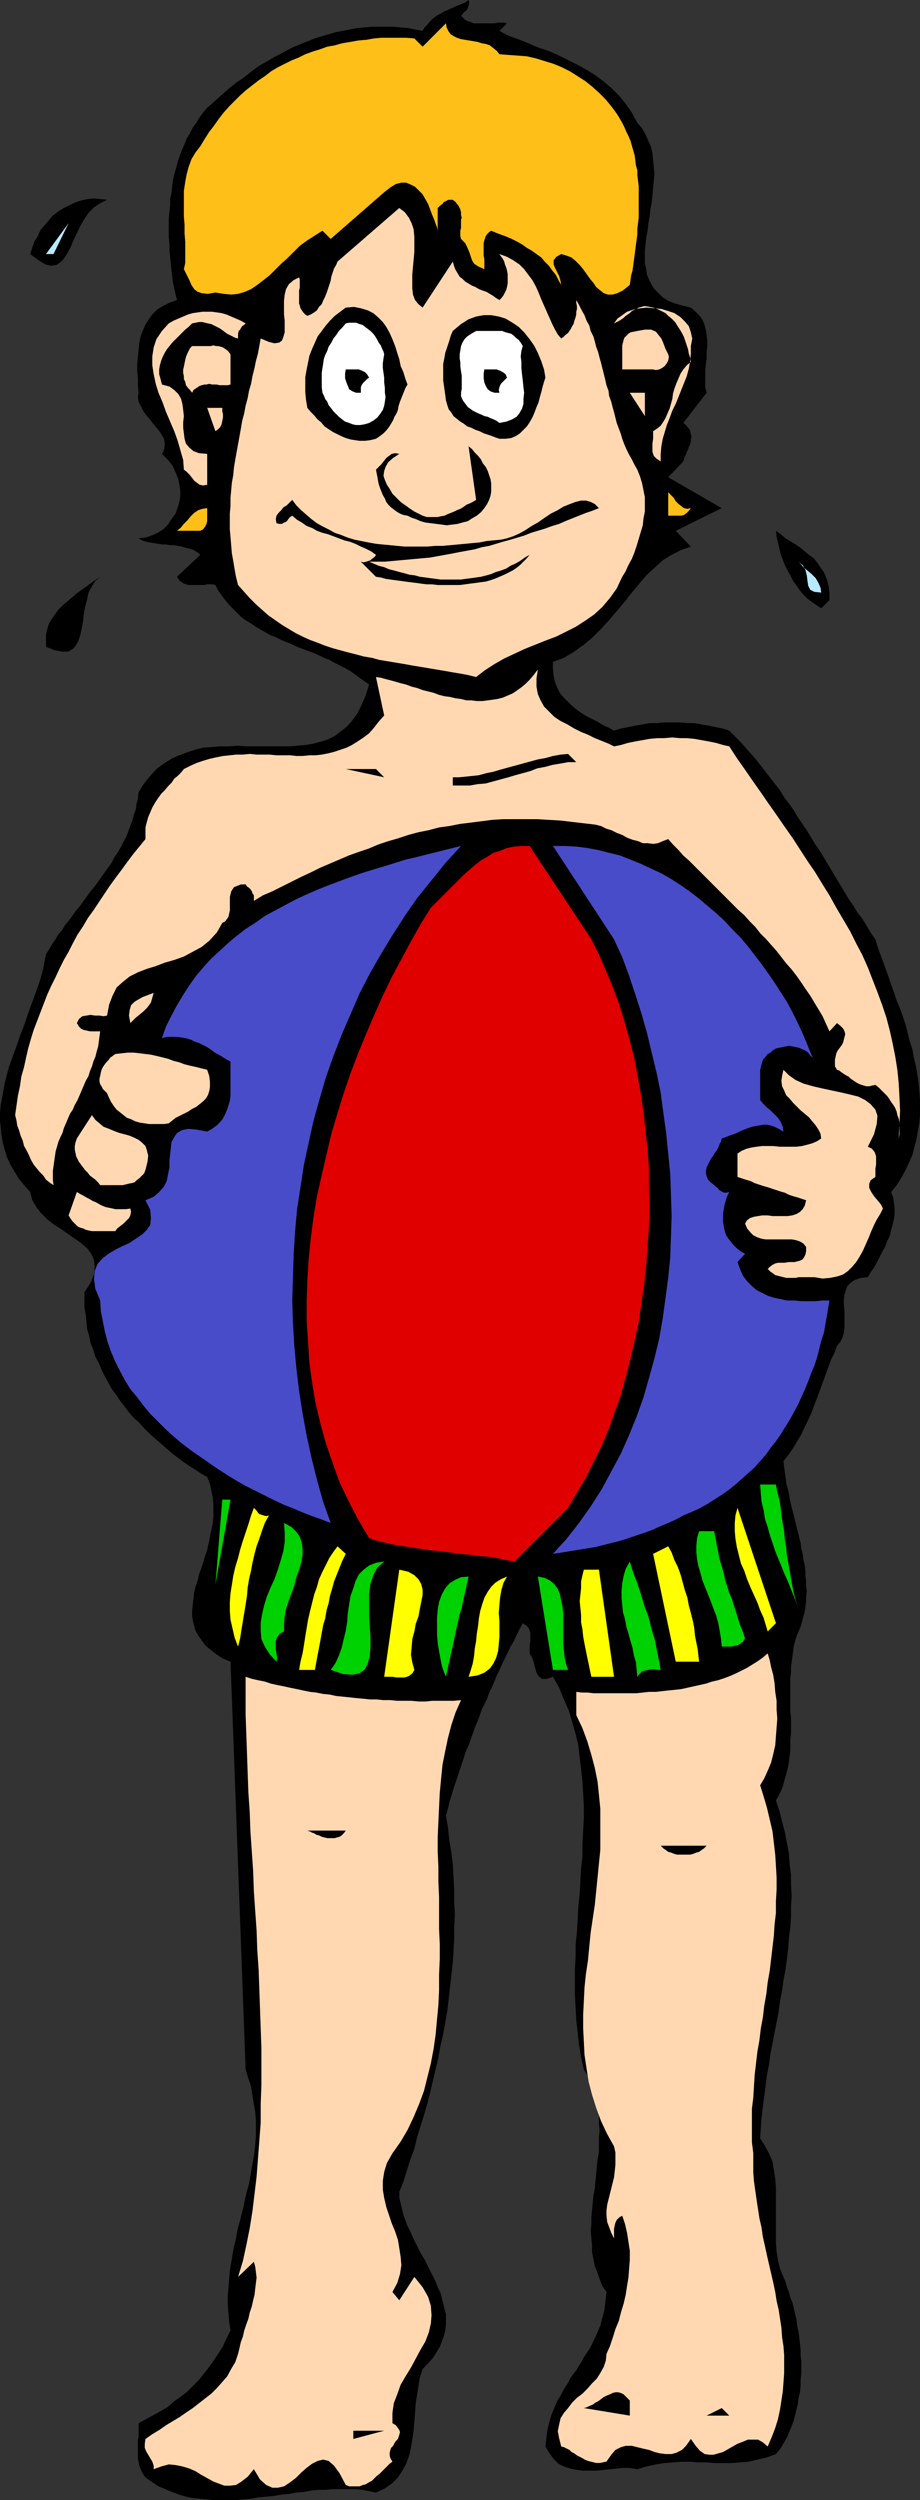 <?xml version="1.0" encoding="UTF-8" standalone="no"?>
<svg
   version="1.0"
   width="57.339mm"
   height="155.668mm"
   id="svg57"
   sodipodi:docname="Boy with Beach Ball 1.wmf"
   xmlns:inkscape="http://www.inkscape.org/namespaces/inkscape"
   xmlns:sodipodi="http://sodipodi.sourceforge.net/DTD/sodipodi-0.dtd"
   xmlns="http://www.w3.org/2000/svg"
   xmlns:svg="http://www.w3.org/2000/svg">
  <rect width="100%" height="100%" fill="#333333" stroke="none"/>
  <sodipodi:namedview
     id="namedview57"
     pagecolor="#ffffff"
     bordercolor="#000000"
     borderopacity="0.25"
     inkscape:showpageshadow="2"
     inkscape:pageopacity="0.0"
     inkscape:pagecheckerboard="0"
     inkscape:deskcolor="#d1d1d1"
     inkscape:document-units="mm" />
  <defs
     id="defs1">
    <pattern
       id="WMFhbasepattern"
       patternUnits="userSpaceOnUse"
       width="6"
       height="6"
       x="0"
       y="0" />
  </defs>
  <path
     style="fill:#000000;fill-opacity:1;fill-rule:evenodd;stroke:none"
     d="m 110.377,0 0.162,0.646 -0.162,0.646 -0.162,0.485 -0.162,0.485 -0.323,0.323 -0.485,0.323 -0.323,0.485 -0.323,0.323 0.485,0.485 0.485,0.485 0.646,0.323 0.646,0.162 0.646,0.323 h 0.646 0.646 0.808 0.808 0.646 0.808 0.646 l 0.808,-0.162 h 0.646 0.808 l 0.646,0.162 -1.778,1.778 2.101,1.131 2.262,0.808 2.424,0.97 2.262,0.97 2.424,0.808 2.262,0.97 2.262,1.131 2.262,1.131 2.101,1.131 2.101,1.293 1.939,1.454 1.939,1.616 1.778,1.778 1.616,1.939 1.454,2.101 1.293,2.424 1.131,1.293 0.808,1.454 0.646,1.454 0.646,1.454 0.323,1.454 0.162,1.616 0.162,1.616 0.162,1.778 -0.162,1.454 -0.162,1.778 -0.162,1.778 -0.162,1.616 -0.323,1.616 -0.162,1.616 -0.323,1.778 -0.162,1.616 -0.323,1.616 -0.162,1.616 -0.162,1.454 v 1.454 1.454 l 0.323,1.454 0.162,1.293 0.485,1.131 0.646,1.293 0.646,0.97 0.97,0.97 0.97,0.97 1.293,0.808 1.616,0.646 1.778,0.485 1.939,0.485 1.131,0.97 0.97,0.97 0.646,0.97 0.485,1.131 0.323,1.293 0.162,1.131 0.162,1.293 v 1.293 l -0.162,1.454 v 1.454 l -0.162,1.293 -0.162,1.293 v 1.454 1.293 1.454 l 0.323,1.293 -5.495,7.11 0.646,0.485 0.323,0.485 0.485,0.485 0.162,0.485 0.162,0.646 0.162,0.646 -0.162,0.485 v 0.646 l -0.162,0.646 -0.323,0.646 -0.162,0.646 -0.323,0.485 -0.162,0.646 -0.323,0.485 -0.162,0.646 -0.162,0.485 -3.555,3.717 12.605,7.272 -10.828,5.333 3.555,3.717 -2.262,0.808 -2.262,1.131 -2.101,1.293 -1.939,1.778 -1.939,1.778 -1.616,1.939 -1.778,2.101 -1.778,2.262 -1.778,2.101 -1.778,2.101 -1.939,2.101 -1.939,1.939 -2.101,1.778 -2.262,1.616 -2.424,1.454 -2.586,0.97 v 1.616 l 0.162,1.616 0.323,1.454 0.485,1.293 0.646,1.293 0.808,0.97 0.97,0.97 0.97,0.97 1.131,0.97 1.131,0.808 1.293,0.808 1.293,0.646 1.293,0.646 1.293,0.808 1.454,0.646 1.131,0.646 1.616,-0.485 1.616,-0.323 1.616,-0.323 1.778,-0.323 1.778,-0.323 h 1.778 l 1.616,-0.162 h 1.939 1.778 l 1.616,0.162 h 1.778 l 1.778,0.323 1.778,0.323 1.616,0.323 1.616,0.323 1.454,0.485 1.293,1.293 1.293,1.293 1.293,1.454 1.131,1.293 1.293,1.454 1.131,1.454 1.131,1.454 1.131,1.454 1.131,1.454 1.131,1.454 0.97,1.616 1.131,1.454 1.131,1.616 0.97,1.616 0.97,1.454 1.131,1.616 0.97,1.616 0.97,1.616 1.131,1.616 0.97,1.616 0.97,1.616 0.97,1.616 0.97,1.616 0.97,1.616 0.97,1.616 0.97,1.616 1.131,1.616 0.97,1.616 1.131,1.454 0.97,1.616 0.97,1.616 1.131,1.616 0.485,1.616 0.646,1.778 0.646,1.778 0.646,1.778 0.646,1.778 0.646,1.939 0.646,1.778 0.646,1.939 0.808,1.939 0.646,1.778 0.646,1.939 0.485,1.939 0.485,1.939 0.646,1.939 0.323,1.939 0.485,1.939 0.323,1.939 0.323,1.939 0.162,1.939 0.162,1.939 v 1.939 1.939 l -0.162,1.939 -0.323,1.778 -0.323,1.939 -0.485,1.778 -0.485,1.939 -0.808,1.778 -0.808,1.778 -0.97,1.778 -1.131,1.778 -1.293,1.616 0.485,1.293 0.162,1.293 0.162,1.131 v 1.454 l -0.162,1.293 -0.323,1.293 -0.323,1.131 -0.323,1.454 -0.646,1.293 -0.485,1.293 -0.646,1.131 -0.646,1.293 -0.646,1.293 -0.646,1.131 -0.808,1.131 -0.646,1.131 -1.616,0.162 -1.454,0.485 -0.97,0.646 -0.808,0.808 -0.323,0.97 -0.323,0.97 -0.162,1.293 v 1.131 l 0.162,1.454 v 1.293 1.293 1.293 l -0.162,1.293 -0.323,1.131 -0.485,0.97 -0.808,0.97 -0.646,1.778 -0.808,1.616 -0.646,1.778 -0.646,1.778 -0.646,1.778 -0.646,1.778 -0.646,1.778 -0.646,1.616 -0.646,1.778 -0.808,1.778 -0.808,1.616 -0.808,1.778 -0.97,1.616 -0.97,1.616 -1.131,1.616 -1.131,1.454 0.162,1.293 0.162,1.293 0.162,1.131 0.162,1.454 0.323,1.131 0.323,1.293 0.162,1.293 0.323,1.293 0.323,1.293 0.323,1.293 0.323,1.293 0.323,1.293 0.323,1.293 0.323,1.293 0.323,1.293 0.162,1.293 0.323,1.293 0.162,1.293 0.323,1.293 0.162,1.293 v 1.131 l 0.162,1.293 v 1.293 l 0.162,1.131 -0.162,1.293 v 1.131 l -0.162,1.293 -0.162,1.131 -0.323,1.131 -0.323,1.293 -0.323,1.131 -0.485,1.131 -0.485,1.131 -0.323,1.131 -0.323,1.131 -0.162,1.293 -0.162,1.293 -0.162,1.131 -0.162,1.293 v 1.293 l -0.162,1.293 v 1.293 1.293 1.293 1.293 1.293 1.293 l 0.162,1.454 v 1.293 1.293 1.293 l -0.162,1.293 v 1.293 1.293 l -0.162,1.293 -0.162,1.293 -0.162,1.131 -0.323,1.293 -0.323,1.131 -0.323,1.131 -0.323,1.293 -0.485,1.131 -0.485,0.97 -0.646,1.131 0.808,2.424 0.646,2.585 0.646,2.424 0.485,2.585 0.485,2.424 0.162,2.585 0.323,2.424 v 2.424 l 0.162,2.585 -0.162,2.424 v 2.424 l -0.162,2.585 -0.323,2.424 -0.162,2.424 -0.323,2.585 -0.323,2.424 -0.485,2.585 -0.323,2.424 -0.485,2.424 -0.323,2.585 -0.485,2.424 -0.485,2.424 -0.485,2.585 -0.485,2.424 -0.323,2.424 -0.485,2.585 -0.323,2.424 -0.323,2.585 -0.323,2.424 -0.323,2.585 -0.162,2.424 -0.162,2.424 1.131,1.778 0.97,1.778 0.808,1.939 0.323,1.939 0.323,2.101 0.162,1.939 v 2.262 2.101 2.262 2.262 2.101 2.101 l 0.162,2.101 0.323,2.101 0.485,1.939 0.808,1.939 0.485,1.131 0.323,1.131 0.485,1.293 0.323,1.293 0.485,1.131 0.323,1.293 0.323,1.454 0.323,1.293 0.162,1.454 0.323,1.454 0.162,1.293 0.162,1.454 0.162,1.454 v 1.293 l 0.162,1.454 v 1.454 1.454 l -0.162,1.454 v 1.454 l -0.162,1.454 -0.323,1.293 -0.162,1.454 -0.323,1.293 -0.323,1.293 -0.323,1.293 -0.485,1.293 -0.485,1.131 -0.485,1.293 -0.646,1.131 -0.646,1.131 -0.646,0.97 -0.808,0.97 -2.262,0.808 -2.101,0.485 -2.101,0.485 -1.939,0.162 -2.101,0.162 h -1.939 -1.939 l -1.939,-0.162 h -1.939 l -1.939,-0.162 h -2.101 l -1.939,0.162 -2.101,0.162 -1.939,0.323 -2.262,0.485 -2.101,0.646 -0.97,-0.162 -1.131,-0.162 h -1.454 l -1.293,0.162 -1.616,0.162 -1.616,0.162 -1.454,0.162 h -1.616 -1.616 l -1.454,-0.162 -1.616,-0.323 -1.454,-0.485 -1.293,-0.646 -1.131,-1.131 -0.97,-1.293 -0.97,-1.616 0.162,-1.454 0.162,-1.293 0.162,-1.293 0.323,-1.293 0.323,-1.131 0.323,-1.131 0.485,-1.131 0.485,-1.131 0.485,-1.131 0.646,-0.97 0.485,-0.97 0.646,-1.131 0.646,-0.97 0.485,-0.97 0.646,-0.97 0.808,-0.97 0.646,-1.131 0.646,-0.97 0.485,-0.97 0.646,-0.97 0.646,-0.97 0.646,-1.131 0.485,-1.131 0.485,-0.97 0.485,-1.131 0.485,-1.131 0.323,-1.293 0.323,-1.131 0.323,-1.293 0.162,-1.293 0.162,-1.454 0.162,-1.454 -0.97,-1.454 -0.646,-1.616 -0.485,-1.454 -0.646,-1.616 -0.323,-1.616 -0.323,-1.616 v -1.616 l -0.162,-1.616 -0.162,-1.778 0.162,-1.616 v -1.616 l 0.162,-1.778 0.162,-1.616 0.162,-1.778 0.323,-1.616 0.162,-1.778 0.162,-1.616 0.162,-1.778 0.162,-1.616 0.323,-1.778 v -1.616 -1.778 l 0.162,-1.616 -0.162,-1.616 v -1.616 l -0.162,-1.616 -0.323,-1.616 -0.323,-1.616 -0.485,-1.616 -0.646,-1.616 -0.646,-1.616 -0.97,-1.454 -0.646,-2.909 -0.485,-2.909 -0.323,-2.909 -0.323,-2.909 -0.162,-2.909 -0.162,-3.07 v -2.909 -3.07 l 0.162,-2.909 v -2.909 l 0.323,-3.07 0.162,-2.909 0.162,-3.07 0.323,-2.909 0.162,-3.07 0.162,-2.909 0.323,-2.909 v -2.909 l 0.162,-3.07 0.162,-2.909 v -2.909 l -0.162,-2.909 -0.162,-2.747 -0.323,-2.909 -0.323,-2.747 -0.323,-2.909 -0.646,-2.747 -0.808,-2.747 -0.808,-2.747 -1.131,-2.585 -1.131,-2.747 -1.454,-2.585 -1.454,0.485 h -1.131 l -0.808,-0.646 -0.485,-0.808 -0.323,-1.131 -0.323,-1.293 -0.323,-0.97 -0.646,-1.131 v -0.808 -0.97 l 0.162,-1.131 v -0.97 -0.97 l -0.323,-0.97 -0.485,-0.646 -0.97,-0.646 -0.808,1.454 -0.646,1.293 -0.646,1.454 -0.808,1.293 -0.646,1.454 -0.646,1.293 -0.646,1.293 -0.646,1.454 -0.646,1.293 -0.485,1.293 -0.646,1.454 -0.646,1.293 -0.485,1.454 -0.646,1.293 -0.646,1.293 -0.485,1.454 -0.485,1.293 -0.646,1.454 -0.485,1.454 -0.485,1.293 -0.485,1.454 -0.646,1.293 -0.485,1.616 -0.485,1.454 -0.485,1.454 -0.485,1.454 -0.485,1.454 -0.485,1.454 -0.485,1.616 -0.485,1.454 -0.323,1.616 -0.485,1.616 0.485,2.909 0.323,3.07 0.485,2.909 0.323,2.747 0.162,2.909 0.162,2.909 v 2.909 l 0.162,2.909 -0.162,2.909 v 2.747 l -0.162,2.909 -0.162,2.747 -0.323,2.909 -0.323,2.747 -0.323,2.909 -0.323,2.747 -0.485,2.747 -0.485,2.747 -0.646,2.747 -0.485,2.747 -0.646,2.747 -0.646,2.747 -0.646,2.747 -0.646,2.585 -0.808,2.747 -0.808,2.585 -0.808,2.585 -0.646,2.747 -0.97,2.585 -0.808,2.585 -0.808,2.585 -0.97,2.424 v 1.454 l 0.323,1.293 0.323,1.293 0.323,1.454 0.485,1.293 0.485,1.293 0.646,1.293 0.646,1.454 0.646,1.293 0.646,1.293 0.646,1.293 0.808,1.293 0.646,1.293 0.646,1.293 0.646,1.293 0.646,1.293 0.485,1.293 0.646,1.293 0.323,1.293 0.323,1.293 0.323,1.293 0.323,1.131 v 1.293 1.293 l -0.162,1.293 -0.323,1.293 -0.485,1.293 -0.485,1.293 -0.808,1.293 -0.808,1.293 -1.131,1.293 -1.293,1.293 -0.646,1.939 -0.323,1.939 -0.323,2.101 -0.323,1.939 -0.162,2.262 -0.162,2.101 -0.162,2.101 -0.323,2.101 -0.323,2.101 -0.485,1.939 -0.646,1.778 -0.97,1.778 -0.97,1.454 -1.454,1.454 -1.616,1.131 -2.101,0.97 -1.616,-0.323 -1.616,-0.323 -1.616,-0.162 h -1.778 -1.616 -1.778 l -1.778,0.162 h -1.616 l -1.778,0.162 -1.778,0.323 -1.778,0.162 -1.778,0.323 -1.778,0.162 -1.778,0.323 -1.778,0.162 -1.778,0.162 -1.778,0.323 -1.778,0.162 -1.778,0.162 h -1.616 -1.778 -1.778 l -1.616,-0.162 -1.778,-0.162 -1.616,-0.162 -1.616,-0.323 -1.616,-0.485 -1.778,-0.646 -1.454,-0.646 -1.616,-0.646 -1.454,-0.97 -1.616,-1.131 -0.485,-0.646 -0.323,-0.646 -0.323,-0.646 -0.323,-0.808 -0.162,-0.808 -0.162,-0.808 v -0.808 -0.808 -0.97 -0.808 -0.97 l 0.162,-0.808 v -0.808 -0.808 -0.808 -0.808 l 1.778,-0.97 1.778,-0.97 1.778,-0.97 1.616,-0.97 1.454,-1.293 1.616,-1.131 1.454,-1.131 1.454,-1.454 1.293,-1.293 1.131,-1.454 1.293,-1.616 1.131,-1.616 0.97,-1.454 1.131,-1.778 0.808,-1.778 0.97,-1.939 -0.323,-2.101 -0.162,-1.939 -0.162,-2.101 v -2.101 l 0.162,-1.939 0.162,-1.939 0.162,-1.939 0.323,-1.939 0.323,-1.939 0.323,-1.778 0.485,-1.939 0.323,-1.939 0.485,-1.778 0.485,-1.939 0.485,-1.778 0.323,-1.778 0.485,-1.939 0.485,-1.778 0.323,-1.778 0.323,-1.939 0.323,-1.778 0.323,-1.939 0.162,-1.778 0.162,-1.939 v -1.778 -1.939 l -0.162,-1.939 -0.323,-1.939 -0.323,-1.939 -0.323,-2.101 -0.646,-1.939 -0.646,-2.101 -3.555,-95.985 -1.939,-0.808 -1.454,-0.97 -1.454,-1.131 -1.131,-0.97 -0.808,-1.131 -0.808,-1.131 -0.646,-1.131 -0.323,-1.131 -0.323,-1.293 -0.162,-1.131 v -1.293 l 0.162,-1.293 0.162,-1.454 0.162,-1.454 0.323,-1.293 0.485,-1.454 0.323,-1.454 0.485,-1.293 0.485,-1.454 0.485,-1.616 0.485,-1.454 0.323,-1.454 0.323,-1.616 0.323,-1.616 0.323,-1.454 0.162,-1.616 v -1.454 -1.616 l -0.162,-1.616 -0.323,-1.454 -0.323,-1.616 -0.646,-1.616 -1.454,-0.808 -1.454,-0.97 -1.293,-0.808 -1.454,-0.97 -1.454,-1.131 -1.293,-0.97 -1.293,-1.131 -1.293,-1.131 -1.293,-1.131 -1.293,-1.131 -1.293,-1.293 -1.131,-1.293 -1.293,-1.131 -1.131,-1.293 -0.97,-1.293 -1.131,-1.454 -0.97,-1.454 -0.97,-1.293 -0.808,-1.454 -0.808,-1.454 -0.808,-1.616 -0.646,-1.616 -0.808,-1.454 -0.485,-1.616 -0.646,-1.616 -0.323,-1.616 -0.485,-1.616 -0.162,-1.778 -0.162,-1.616 -0.323,-1.778 v -1.778 -1.778 l 1.454,-2.262 0.808,-1.939 0.162,-1.778 -0.162,-1.616 -0.646,-1.454 -0.97,-1.293 -1.293,-1.131 -1.616,-1.131 -1.616,-1.131 -1.616,-1.131 -1.778,-1.131 -1.454,-1.131 -1.454,-1.454 -1.131,-1.454 -0.97,-1.616 -0.485,-1.939 -1.454,-1.616 -1.293,-1.616 -0.97,-1.616 -0.97,-1.616 -0.808,-1.778 -0.485,-1.616 -0.485,-1.778 -0.323,-1.778 -0.162,-1.778 L 0,263.717 v -1.778 l 0.162,-1.778 0.323,-1.778 0.323,-1.778 0.323,-1.778 0.485,-1.939 0.485,-1.778 0.646,-1.778 0.646,-1.778 0.646,-1.778 0.646,-1.939 0.646,-1.616 0.646,-1.778 0.646,-1.939 0.646,-1.778 0.646,-1.778 0.646,-1.778 0.646,-1.778 0.485,-1.616 0.485,-1.778 0.323,-1.778 0.323,-1.616 0.808,-1.293 0.646,-1.131 0.808,-1.131 0.646,-1.131 0.97,-1.131 0.646,-1.131 0.97,-1.131 0.808,-1.131 0.808,-1.131 0.97,-1.131 0.808,-1.131 0.808,-1.131 0.808,-1.131 0.97,-1.131 0.808,-1.131 0.808,-1.131 0.808,-1.131 0.808,-1.131 0.808,-1.131 0.646,-1.293 0.808,-1.131 0.646,-1.131 0.646,-1.293 0.646,-1.131 0.485,-1.293 0.485,-1.293 0.485,-1.293 0.323,-1.293 0.485,-1.293 0.162,-1.293 0.323,-1.293 0.162,-1.454 1.293,-2.101 1.454,-1.778 1.454,-1.616 1.778,-1.293 1.778,-1.131 1.778,-0.808 1.778,-0.646 1.939,-0.646 1.939,-0.485 2.101,-0.162 1.939,-0.162 h 2.101 l 2.101,-0.162 1.939,0.162 h 2.101 2.101 1.939 2.101 1.939 l 1.939,-0.162 1.939,-0.162 1.778,-0.323 1.778,-0.485 1.616,-0.485 1.616,-0.808 1.454,-1.131 1.454,-1.131 1.131,-1.293 1.293,-1.778 0.97,-1.939 0.97,-2.262 0.808,-2.585 -1.131,-0.808 -1.131,-0.808 -1.131,-0.808 -1.131,-0.808 -1.131,-0.646 -1.293,-0.646 -1.293,-0.646 -1.131,-0.646 -1.293,-0.485 -1.293,-0.646 -1.131,-0.485 -1.293,-0.485 -1.293,-0.485 -1.293,-0.485 -1.293,-0.646 -1.293,-0.485 -1.131,-0.485 -1.293,-0.646 -1.293,-0.485 -1.131,-0.646 -1.131,-0.646 -1.131,-0.646 -1.131,-0.808 -1.131,-0.646 -1.131,-0.808 -0.97,-0.97 -0.97,-0.97 -0.97,-0.97 -0.808,-0.97 -0.97,-1.293 -0.808,-1.131 -0.646,-1.293 -0.646,-0.162 h -0.646 -0.646 l -0.646,0.162 H 47.512 46.866 46.219 45.573 45.088 44.441 l -0.646,-0.162 -0.485,-0.162 -0.485,-0.323 -0.485,-0.323 -0.323,-0.485 -0.323,-0.485 5.495,-5.171 -0.808,-0.646 -0.808,-0.485 -0.97,-0.323 -0.808,-0.162 -0.97,-0.323 -0.97,-0.162 -0.97,-0.162 h -0.808 l -0.97,-0.162 h -0.97 l -0.97,-0.162 -0.97,-0.162 -0.97,-0.162 -0.808,-0.162 -0.97,-0.323 -0.808,-0.485 1.616,-0.162 1.454,-0.485 1.454,-0.646 1.293,-0.808 1.131,-1.131 0.808,-1.293 0.97,-1.293 0.485,-1.454 0.485,-1.616 0.162,-1.616 -0.162,-1.616 -0.323,-1.778 -0.646,-1.616 -0.646,-1.454 -1.131,-1.454 -1.454,-1.454 0.485,-0.808 0.162,-0.97 v -0.808 l -0.162,-0.97 -0.485,-0.808 -0.485,-0.808 -0.646,-0.808 -0.808,-0.97 -0.646,-0.808 -0.646,-0.808 -0.808,-0.97 -0.485,-0.808 -0.485,-0.97 -0.485,-0.97 -0.162,-1.131 0.162,-0.97 -0.162,-1.778 v -1.616 l -0.162,-1.778 v -1.616 l 0.162,-1.616 0.162,-1.616 0.162,-1.616 0.323,-1.616 0.485,-1.293 0.646,-1.454 0.808,-1.293 0.808,-1.131 1.131,-1.131 1.293,-0.808 1.616,-0.808 1.778,-0.646 -0.323,-1.293 -0.323,-1.454 -0.323,-1.454 -0.162,-1.454 -0.162,-1.454 -0.162,-1.454 -0.162,-1.616 -0.162,-1.454 v -1.454 l -0.162,-1.616 v -1.454 -1.616 -1.454 l 0.162,-1.616 0.162,-1.454 v -1.454 l 0.323,-1.454 0.162,-1.616 0.162,-1.293 0.323,-1.454 0.485,-1.616 0.323,-1.293 0.485,-1.454 0.485,-1.293 0.646,-1.454 0.485,-1.293 0.808,-1.293 0.646,-1.293 0.808,-1.131 0.808,-1.293 0.808,-1.131 0.97,-1.131 1.293,-1.131 1.454,-1.293 1.293,-1.131 1.454,-1.293 1.454,-1.131 1.454,-0.97 1.454,-1.131 1.454,-1.131 1.454,-0.97 1.454,-0.808 1.616,-0.97 1.616,-0.808 1.454,-0.808 1.616,-0.808 1.616,-0.646 1.616,-0.646 1.616,-0.646 1.616,-0.485 1.616,-0.485 1.616,-0.485 1.778,-0.323 1.616,-0.323 1.616,-0.323 1.778,-0.162 1.778,-0.162 h 1.616 1.778 1.616 l 1.778,0.162 1.778,0.162 1.616,0.323 1.778,0.323 0.485,-0.808 0.646,-0.646 0.485,-0.646 0.646,-0.646 0.646,-0.485 0.646,-0.485 0.646,-0.323 0.808,-0.485 0.808,-0.323 0.646,-0.323 0.808,-0.323 0.646,-0.323 0.808,-0.323 0.808,-0.323 0.646,-0.323 z"
     id="path1" />
  <path
     style="fill:#ffbf19;fill-opacity:1;fill-rule:evenodd;stroke:none"
     d="m 117.649,12.766 2.101,0.162 2.262,0.162 2.101,0.162 2.101,0.485 2.101,0.646 2.101,0.646 1.939,0.808 1.939,0.97 1.778,1.131 1.778,1.131 1.616,1.293 1.616,1.454 1.616,1.616 1.454,1.778 1.293,1.778 1.131,1.939 0.485,0.97 0.485,1.131 0.485,0.97 0.485,1.131 0.323,1.131 0.323,1.131 0.323,1.131 0.162,1.131 0.162,1.293 0.323,1.131 v 1.131 l 0.162,1.293 0.162,1.293 v 1.131 1.293 1.293 1.131 1.454 1.131 l -0.162,1.293 -0.162,1.293 v 1.293 l -0.162,1.293 -0.162,1.131 -0.162,1.293 -0.162,1.293 -0.162,1.131 -0.162,1.293 -0.162,1.131 -0.323,1.131 -0.162,1.131 -0.162,1.131 -1.616,1.293 -1.293,0.646 -1.131,0.323 h -1.131 l -0.97,-0.323 -0.808,-0.646 -0.97,-0.808 -0.646,-0.97 -0.808,-0.97 -0.808,-1.131 -0.808,-1.131 -0.808,-0.97 -0.97,-0.97 -0.97,-0.808 -1.293,-0.485 -1.131,-0.323 -1.131,0.646 -0.646,0.808 v 0.97 l 0.323,0.808 0.485,0.97 0.485,0.97 0.323,1.131 0.162,0.97 -0.646,-1.131 -0.646,-1.293 -0.808,-0.97 -0.808,-1.131 -0.97,-0.97 -0.808,-0.97 -1.131,-0.808 -1.131,-0.808 -1.131,-0.646 -1.131,-0.808 -1.131,-0.646 -1.293,-0.646 -1.131,-0.485 -1.293,-0.485 -1.293,-0.485 -1.131,-0.485 -0.485,0.323 -0.485,0.485 -0.323,0.485 -0.162,0.485 -0.162,0.485 -0.162,0.646 v 0.646 0.485 0.646 0.646 0.646 l 0.162,0.646 v 0.646 0.646 0.485 0.646 l -1.454,-0.646 -0.97,-0.646 -0.485,-0.808 -0.323,-0.97 -0.323,-0.97 -0.485,-1.131 -0.485,-0.97 -0.97,-0.97 -0.162,-0.646 V 54.941 54.295 l 0.162,-0.646 v -0.646 -0.646 -0.646 l 0.162,-0.485 -0.162,-0.646 v -0.646 l -0.162,-0.646 -0.162,-0.323 -0.323,-0.646 -0.323,-0.323 -0.323,-0.485 -0.646,-0.485 h -0.485 -0.646 l -0.485,0.323 -0.485,0.162 -0.323,0.485 -0.485,0.323 -0.323,0.323 -0.323,0.323 v 5.333 l -0.162,-0.808 -0.323,-0.808 -0.323,-0.97 -0.485,-1.131 -0.485,-1.293 -0.485,-1.293 -0.646,-1.131 L 99.549,45.73 98.579,44.761 97.771,43.953 96.802,43.468 95.67,42.983 h -1.131 l -1.293,0.323 -1.293,0.808 -1.454,1.131 -12.605,10.988 -1.939,-1.939 -1.778,1.131 -1.778,1.131 -1.778,1.293 -1.454,1.454 -1.454,1.454 -1.454,1.293 -1.454,1.454 -1.293,1.293 -1.454,1.131 -1.454,1.131 -1.454,0.97 -1.454,0.646 -1.616,0.485 -1.616,0.162 -1.778,-0.162 -1.939,-0.323 -1.778,0.323 -1.454,-0.162 -0.97,-0.323 -0.808,-0.646 -0.646,-0.97 -0.485,-1.131 -0.646,-1.293 -0.646,-1.293 0.323,-1.454 V 60.273 58.658 56.88 L 43.472,54.941 v -2.101 l -0.162,-1.939 v -1.939 -2.101 -1.939 l 0.323,-2.101 0.323,-1.778 0.485,-1.778 0.646,-1.778 0.97,-1.616 1.131,-1.454 0.97,-1.616 1.131,-1.778 1.131,-1.454 1.131,-1.616 1.131,-1.454 1.293,-1.454 1.293,-1.293 1.293,-1.293 1.454,-1.293 1.454,-1.131 1.454,-1.131 1.454,-0.97 1.454,-1.131 1.616,-0.97 1.616,-0.808 1.616,-0.808 1.616,-0.646 1.616,-0.808 1.778,-0.646 1.616,-0.485 1.778,-0.646 1.778,-0.323 1.778,-0.485 1.939,-0.323 1.778,-0.323 1.939,-0.162 1.778,-0.323 1.778,-0.162 h 2.101 1.778 1.939 l 1.939,0.162 1.939,1.939 5.495,-5.494 0.162,0.97 0.485,0.97 0.485,0.646 0.808,0.485 0.646,0.323 0.97,0.323 0.97,0.162 0.97,0.162 0.97,0.162 0.97,0.162 0.97,0.323 0.97,0.162 0.97,0.323 0.808,0.646 0.808,0.646 z"
     id="path2" />
  <path
     style="fill:#000000;fill-opacity:1;fill-rule:evenodd;stroke:none"
     d="m 25.21,47.023 -1.616,0.808 -1.454,0.97 -1.293,1.293 -0.97,1.454 -0.97,1.616 -0.808,1.778 -0.808,1.616 -0.646,1.616 -0.808,1.454 -0.808,1.293 -0.808,0.808 -0.97,0.646 -1.293,0.162 -1.293,-0.323 -1.616,-0.97 -1.939,-1.454 0.485,-1.454 0.485,-1.454 0.808,-1.293 0.646,-1.454 0.97,-1.131 0.97,-1.131 0.97,-1.131 1.293,-0.97 1.293,-0.808 1.293,-0.646 1.293,-0.646 1.454,-0.485 1.454,-0.323 1.616,-0.162 1.616,0.162 z"
     id="path3" />
  <path
     style="fill:#ffd8b2;fill-opacity:1;fill-rule:evenodd;stroke:none"
     d="m 99.549,72.393 7.111,-10.827 0.323,1.131 0.323,0.808 0.485,0.808 0.485,0.808 0.646,0.485 0.646,0.646 0.808,0.485 0.808,0.485 0.808,0.323 0.808,0.485 0.808,0.323 0.97,0.323 0.808,0.485 0.808,0.485 0.646,0.485 0.808,0.485 0.485,-0.485 0.485,-0.646 0.323,-0.646 0.323,-0.646 0.162,-0.646 0.162,-0.808 v -0.808 -0.646 -0.808 l -0.162,-0.808 -0.162,-0.646 -0.323,-0.808 -0.162,-0.646 -0.323,-0.646 -0.485,-0.646 -0.323,-0.485 1.778,0.646 1.454,0.808 1.454,0.97 1.131,1.131 0.97,1.293 0.97,1.293 0.808,1.454 0.646,1.454 0.646,1.616 0.646,1.454 0.646,1.454 0.646,1.454 0.646,1.454 0.646,1.293 0.646,1.131 0.808,0.97 0.485,-0.323 0.485,-0.485 0.646,-0.485 0.323,-0.485 0.323,-0.485 0.323,-0.646 0.323,-0.485 0.162,-0.646 0.162,-0.485 0.162,-0.485 0.162,-0.646 v -0.646 l 0.162,-0.646 v -0.646 l -0.162,-0.808 v -0.646 l 0.646,1.131 0.646,1.293 0.646,1.131 0.485,1.293 0.646,1.131 0.323,1.293 0.646,1.293 0.323,1.131 0.323,1.293 0.485,1.293 0.323,1.293 0.323,1.131 0.323,1.293 0.323,1.293 0.323,1.293 0.323,1.454 0.485,1.293 0.162,1.293 0.485,1.293 0.323,1.293 0.323,1.131 0.323,1.293 0.323,1.293 0.485,1.293 0.485,1.293 0.323,1.131 0.485,1.293 0.485,1.131 0.646,1.293 0.646,1.131 0.646,1.293 0.646,1.131 0.646,1.616 0.485,1.616 0.323,1.616 0.323,1.616 v 1.778 1.616 l -0.323,1.616 -0.162,1.616 -0.485,1.616 -0.485,1.616 -0.485,1.616 -0.485,1.454 -0.646,1.616 -0.808,1.454 -0.646,1.454 -0.808,1.293 -1.293,2.747 -1.616,2.262 -1.778,2.101 -1.939,1.778 -2.101,1.454 -2.262,1.454 -2.262,1.131 -2.262,1.131 -2.586,0.97 -2.424,0.97 -2.424,0.97 -2.424,1.131 -2.424,1.131 -2.262,1.293 -2.262,1.454 -2.101,1.616 -1.939,-0.485 -1.778,-0.323 -1.939,-0.323 -1.778,-0.323 -1.939,-0.323 -1.939,-0.323 -1.939,-0.323 -1.939,-0.323 -1.778,-0.323 -1.939,-0.323 -1.939,-0.323 -1.939,-0.323 -1.778,-0.485 -1.939,-0.323 -1.778,-0.485 -1.939,-0.485 -1.778,-0.485 -1.778,-0.485 -1.939,-0.646 -1.616,-0.646 -1.778,-0.646 -1.778,-0.808 -1.616,-0.808 -1.616,-0.97 -1.616,-0.97 -1.616,-1.131 -1.616,-1.131 -1.454,-1.293 -1.454,-1.293 -1.454,-1.454 -1.293,-1.454 -1.454,-1.616 -0.485,-1.939 -0.323,-1.778 -0.323,-1.939 -0.323,-1.778 -0.162,-1.939 -0.162,-1.939 -0.162,-1.778 v -1.939 -1.778 l 0.162,-1.778 v -1.939 l 0.162,-1.778 0.162,-1.778 0.323,-1.778 0.162,-1.778 0.323,-1.939 0.323,-1.778 0.323,-1.778 0.323,-1.778 0.323,-1.778 0.323,-1.939 0.485,-1.778 0.323,-1.778 0.485,-1.778 0.323,-1.778 0.485,-1.616 0.323,-1.778 0.485,-1.939 0.323,-1.616 0.485,-1.778 0.323,-1.778 0.323,-1.778 1.939,0.808 1.293,0.323 1.131,-0.162 0.646,-0.485 0.323,-0.808 0.323,-1.131 v -1.293 -1.454 l -0.162,-1.454 V 72.393 70.777 l 0.162,-1.454 0.323,-1.293 0.646,-1.131 1.131,-0.97 1.293,-0.646 0.162,0.485 v 0.646 0.646 0.646 l -0.162,0.646 v 0.646 0.646 0.646 0.485 0.646 l 0.162,0.485 0.162,0.646 0.323,0.485 0.323,0.485 0.485,0.485 0.485,0.323 0.808,-0.323 0.808,-0.485 0.646,-0.485 0.485,-0.808 0.646,-0.646 0.323,-0.808 0.485,-0.97 0.323,-0.808 0.323,-0.97 0.323,-0.97 0.323,-0.97 0.162,-0.97 0.323,-0.97 0.323,-0.97 0.485,-0.808 0.323,-0.808 14.544,-12.604 1.293,0.97 0.97,1.293 0.646,1.293 0.485,1.454 0.162,1.778 v 1.778 1.778 l -0.162,1.778 -0.162,1.778 -0.162,1.778 v 1.616 1.616 l 0.162,1.454 0.485,1.293 0.808,0.97 z"
     id="path4" />
  <path
     style="fill:#b7eaff;fill-opacity:1;fill-rule:evenodd;stroke:none"
     d="m 10.828,59.789 5.333,-7.272 -3.555,7.272 z"
     id="path5" />
  <path
     style="fill:#ffd8b2;fill-opacity:1;fill-rule:evenodd;stroke:none"
     d="m 57.855,76.109 -0.323,0.323 -0.485,0.323 -0.323,0.485 -0.162,0.323 -0.323,0.323 -0.162,0.646 v 0.646 0.485 L 55.431,79.503 54.784,79.18 54.138,78.856 53.491,78.533 52.845,78.049 52.199,77.564 51.714,77.241 51.067,76.917 50.421,76.594 49.774,76.271 48.966,76.109 48.32,75.948 47.674,75.786 h -0.808 l -0.808,0.162 -0.808,0.162 -0.808,0.808 -0.808,0.646 -0.808,0.808 -0.808,0.808 -0.646,0.646 -0.808,0.808 -0.646,0.808 -0.646,0.808 -0.485,0.808 -0.485,0.97 -0.323,0.808 -0.323,1.131 -0.162,0.97 v 1.131 l 0.323,1.131 0.323,1.293 1.778,0.485 1.131,0.808 0.97,0.97 0.646,1.131 0.323,1.293 0.162,1.293 0.162,1.454 -0.162,1.454 v 1.293 l 0.162,1.293 0.162,1.293 0.323,1.131 0.808,0.97 0.97,0.808 1.293,0.485 1.939,0.162 v 7.272 l -0.97,0.162 -0.808,-0.162 -0.646,-0.485 -0.646,-0.485 -0.485,-0.646 -0.646,-0.808 -0.646,-0.646 -0.646,-0.485 -0.162,-2.262 -0.646,-2.262 -0.646,-2.262 -0.808,-2.262 L 40.078,99.217 39.109,96.955 38.3,94.692 37.331,92.43 36.684,90.329 36.2,88.067 35.876,85.966 V 83.866 l 0.323,-2.101 0.646,-1.939 1.293,-1.939 1.616,-1.778 1.131,-0.646 1.131,-0.485 1.131,-0.485 1.131,-0.485 1.131,-0.323 1.131,-0.162 1.131,-0.162 h 1.131 1.131 l 1.131,0.162 1.131,0.162 1.131,0.323 1.131,0.485 1.131,0.485 1.131,0.485 z"
     id="path6" />
  <path
     style="fill:#000000;fill-opacity:1;fill-rule:evenodd;stroke:none"
     d="m 95.994,90.491 -0.485,0.808 -0.323,0.808 -0.323,0.808 -0.323,0.808 -0.323,0.808 -0.323,0.97 -0.162,0.97 -0.323,0.808 -0.485,0.808 -0.323,0.808 -0.485,0.808 -0.485,0.808 -0.646,0.808 -0.646,0.646 -0.808,0.646 -0.97,0.646 -1.293,0.323 -1.293,0.162 h -1.293 l -1.131,-0.162 -0.97,-0.162 -1.131,-0.323 -1.131,-0.485 -0.97,-0.485 -0.97,-0.485 -0.97,-0.646 -0.97,-0.646 -0.808,-0.97 -0.808,-0.646 -0.808,-0.97 -0.808,-0.808 -0.808,-0.97 -0.323,-1.939 -0.162,-1.778 v -1.778 -1.778 l 0.323,-1.778 0.323,-1.616 0.323,-1.616 0.646,-1.616 0.646,-1.454 0.646,-1.454 0.97,-1.293 0.97,-1.293 0.97,-1.131 1.131,-1.131 1.293,-0.97 1.293,-0.97 1.939,-0.162 1.616,0.323 1.616,0.485 1.293,0.646 1.131,0.97 1.131,1.131 0.808,1.131 0.808,1.454 0.646,1.454 0.646,1.616 0.485,1.616 0.485,1.454 0.323,1.616 0.646,1.454 0.485,1.616 z"
     id="path7" />
  <path
     style="fill:#ffd8b2;fill-opacity:1;fill-rule:evenodd;stroke:none"
     d="m 162.737,81.442 v 1.778 l -0.162,1.778 -0.323,1.778 -0.485,1.778 -0.646,1.616 -0.646,1.616 -0.646,1.616 -0.646,1.616 -0.808,1.616 -0.646,1.778 -0.646,1.616 -0.485,1.616 -0.485,1.616 -0.323,1.778 -0.162,1.778 v 1.778 l -0.97,-0.646 -0.646,-0.646 -0.323,-0.97 v -0.97 -0.97 l 0.162,-1.131 v -0.97 -0.808 l 0.97,-0.646 0.808,-0.646 0.646,-0.97 0.485,-0.808 0.485,-1.131 0.485,-1.131 0.323,-1.131 0.323,-1.131 0.162,-1.293 0.323,-1.131 0.485,-1.293 0.485,-1.131 0.485,-1.131 0.646,-0.97 0.808,-0.97 0.97,-0.808 -0.162,-0.97 -0.323,-0.97 -0.162,-0.97 -0.323,-0.97 -0.323,-0.97 -0.323,-0.97 -0.485,-0.97 -0.485,-0.808 -0.646,-0.97 -0.485,-0.808 -0.808,-0.808 -0.808,-0.646 -0.646,-0.646 -0.97,-0.485 -0.97,-0.485 -0.97,-0.323 -0.808,-0.162 -0.808,-0.162 h -0.646 l -0.485,0.162 -0.646,0.162 -0.485,0.323 -0.485,0.162 -0.646,0.323 -0.485,0.485 -0.485,0.323 -0.485,0.323 -0.485,0.485 -0.485,0.323 -0.485,0.323 -0.646,0.323 -0.646,0.323 0.808,-1.131 1.131,-0.808 1.131,-0.808 1.454,-0.485 1.616,-0.323 1.616,-0.162 1.778,0.162 1.616,0.162 1.616,0.485 1.454,0.485 1.454,0.97 0.97,0.97 0.97,1.131 0.485,1.454 0.323,1.454 z"
     id="path8" />
  <path
     style="fill:#000000;fill-opacity:1;fill-rule:evenodd;stroke:none"
     d="m 128.476,88.875 -0.323,0.97 -0.323,1.131 -0.323,1.293 -0.323,1.131 -0.323,1.293 -0.485,1.131 -0.485,1.293 -0.485,1.131 -0.646,1.131 -0.646,0.97 -0.808,0.808 -0.808,0.808 -0.97,0.646 -1.131,0.485 -1.293,0.162 h -1.454 l -0.97,-0.323 -0.808,-0.323 -0.97,-0.323 -0.97,-0.323 -0.97,-0.485 -0.97,-0.323 -0.97,-0.485 -0.97,-0.323 -0.808,-0.646 -0.808,-0.485 -0.808,-0.646 -0.808,-0.646 -0.485,-0.808 -0.646,-0.808 -0.323,-0.97 -0.323,-1.131 -0.162,-1.293 -0.162,-1.131 -0.162,-1.131 -0.162,-1.131 v -0.97 -0.97 -0.97 -0.97 l 0.162,-0.808 0.162,-0.808 0.162,-0.97 0.323,-0.97 0.323,-0.97 0.323,-0.97 0.323,-1.131 0.485,-1.131 1.939,-1.616 1.778,-1.131 1.778,-0.646 1.778,-0.323 h 1.778 l 1.778,0.323 1.616,0.485 1.616,0.97 1.454,0.97 1.293,1.293 1.293,1.616 1.131,1.616 0.808,1.616 0.808,1.939 0.646,1.939 z"
     id="path9" />
  <path
     style="fill:#ffffff;fill-opacity:1;fill-rule:evenodd;stroke:none"
     d="m 90.499,83.381 -0.162,0.97 -0.162,1.131 v 1.131 l 0.162,1.131 0.162,1.131 v 1.131 l 0.162,1.293 v 1.131 l 0.162,0.97 -0.162,1.131 -0.162,0.97 -0.323,0.97 -0.646,0.97 -0.646,0.808 -0.808,0.646 -1.131,0.646 -1.131,0.323 -0.97,0.162 H 83.873 L 83.065,99.863 82.257,99.54 81.288,99.217 80.641,98.732 79.833,98.086 79.187,97.439 78.54,96.793 78.055,96.147 77.409,95.339 77.086,94.531 76.601,93.884 76.278,93.076 75.955,92.43 75.793,91.137 v -1.131 -1.131 -1.131 l 0.162,-1.131 0.162,-0.97 0.162,-1.131 0.323,-0.97 0.485,-0.97 0.323,-0.97 0.646,-0.97 0.485,-0.97 0.646,-0.808 0.646,-0.97 0.808,-0.808 0.808,-0.97 0.808,-0.162 h 0.808 0.808 l 0.808,0.323 0.646,0.162 0.646,0.485 0.646,0.485 0.646,0.485 0.646,0.646 0.485,0.646 0.485,0.808 0.323,0.646 0.485,0.646 0.323,0.808 0.323,0.646 z"
     id="path10" />
  <path
     style="fill:#ffffff;fill-opacity:1;fill-rule:evenodd;stroke:none"
     d="m 123.143,81.442 -0.323,1.131 -0.162,1.293 0.162,1.293 v 1.454 l 0.162,1.616 0.162,1.293 0.162,1.616 0.162,1.293 -0.162,1.454 v 1.131 l -0.323,1.131 -0.646,1.131 -0.646,0.808 -1.131,0.646 -1.293,0.485 -1.616,0.323 -0.646,-0.485 -0.646,-0.323 -0.808,-0.323 -0.646,-0.323 -0.808,-0.162 -0.646,-0.323 -0.808,-0.323 -0.646,-0.323 -0.646,-0.323 -0.646,-0.485 -0.485,-0.323 -0.485,-0.646 -0.485,-0.646 -0.323,-0.485 -0.323,-0.808 V 92.43 l 0.162,-0.97 v -1.131 -0.97 -0.97 l -0.162,-0.97 -0.162,-1.131 V 85.32 l -0.162,-0.97 v -0.97 l 0.162,-0.97 0.162,-0.97 0.323,-0.808 0.485,-0.808 0.646,-0.646 0.97,-0.646 1.131,-0.646 h 0.808 0.808 0.808 0.646 0.808 0.808 0.808 0.646 l 0.808,0.323 0.646,0.162 0.646,0.162 0.646,0.485 0.485,0.485 0.646,0.485 0.485,0.646 z"
     id="path11" />
  <path
     style="fill:#ffd8b2;fill-opacity:1;fill-rule:evenodd;stroke:none"
     d="m 157.404,83.381 0.162,0.646 -0.162,0.808 -0.323,0.646 -0.485,0.646 -0.646,0.485 -0.646,0.323 -0.808,0.162 -0.646,-0.162 h -7.272 v -0.646 -0.808 -0.646 -0.808 -0.646 -0.808 -0.646 -0.646 l 0.162,-0.646 0.162,-0.646 0.162,-0.485 0.485,-0.485 0.485,-0.485 0.485,-0.323 0.808,-0.162 0.808,-0.162 1.778,-0.323 h 1.454 l 1.131,0.485 0.646,0.808 0.646,0.808 0.485,1.131 0.485,1.293 z"
     id="path12" />
  <path
     style="fill:#ffd8b2;fill-opacity:1;fill-rule:evenodd;stroke:none"
     d="m 54.299,83.381 v 7.11 L 53.653,90.653 h -0.646 -0.646 -0.646 l -0.646,-0.162 h -0.646 -0.485 l -0.646,-0.162 -0.646,0.162 h -0.485 l -0.646,0.162 -0.485,0.162 -0.485,0.323 -0.485,0.323 -0.485,0.323 -0.323,0.646 -0.485,-0.646 -0.485,-0.485 -0.485,-0.646 -0.162,-0.808 -0.323,-0.646 v -0.646 l -0.162,-0.808 v -0.808 l 0.162,-0.646 0.162,-0.808 0.162,-0.808 0.162,-0.646 0.323,-0.808 0.323,-0.646 0.323,-0.646 0.485,-0.485 h 0.646 0.646 0.485 0.646 0.646 0.646 0.646 l 0.646,-0.162 0.646,0.162 h 0.485 l 0.646,0.162 0.485,0.162 0.485,0.323 0.485,0.323 0.323,0.323 z"
     id="path13" />
  <path
     style="fill:#000000;fill-opacity:1;fill-rule:evenodd;stroke:none"
     d="m 86.944,88.875 -0.485,0.323 -0.323,0.323 -0.323,0.323 -0.323,0.323 -0.323,0.485 -0.162,0.485 v 0.646 0.646 H 83.873 L 83.065,92.107 82.257,91.622 81.934,90.814 81.611,90.006 81.288,89.037 v -1.131 l 0.162,-0.97 h 0.808 0.646 0.808 0.808 l 0.808,0.323 0.646,0.323 0.485,0.485 z"
     id="path14" />
  <path
     style="fill:#000000;fill-opacity:1;fill-rule:evenodd;stroke:none"
     d="m 119.426,88.875 -0.323,0.323 -0.323,0.323 -0.323,0.323 -0.323,0.323 -0.323,0.485 -0.162,0.485 -0.162,0.646 0.162,0.646 h -1.131 l -0.97,-0.323 -0.646,-0.485 -0.485,-0.808 -0.323,-0.808 -0.162,-0.97 v -1.131 l 0.162,-0.97 h 0.646 0.646 0.808 0.808 l 0.808,0.323 0.646,0.323 0.646,0.485 z"
     id="path15" />
  <path
     style="fill:#ffd8b2;fill-opacity:1;fill-rule:evenodd;stroke:none"
     d="m 151.909,97.924 -3.555,-5.494 h 3.555 z"
     id="path16" />
  <path
     style="fill:#ffd8b2;fill-opacity:1;fill-rule:evenodd;stroke:none"
     d="m 52.36,95.985 v 0.808 l 0.162,0.646 V 98.247 l -0.162,0.808 -0.162,0.808 -0.323,0.646 -0.485,0.485 -0.646,0.485 -1.939,-5.494 z"
     id="path17" />
  <path
     style="fill:#000000;fill-opacity:1;fill-rule:evenodd;stroke:none"
     d="m 114.093,119.577 -0.808,0.97 -0.97,0.808 -1.131,0.646 -0.97,0.646 -1.293,0.323 -1.131,0.323 -1.293,0.162 -1.293,0.162 -1.131,-0.162 -1.293,-0.162 -1.293,-0.162 -1.293,-0.162 -1.131,-0.323 -1.131,-0.485 -0.97,-0.323 -0.97,-0.485 -0.97,-0.162 -0.808,-0.323 -0.808,-0.485 -0.646,-0.485 -0.646,-0.485 -0.646,-0.646 -0.485,-0.646 -0.323,-0.808 -0.485,-0.808 -0.323,-0.808 -0.323,-0.808 -0.323,-0.97 -0.162,-0.808 -0.162,-0.97 -0.162,-0.808 -0.162,-0.808 0.646,-0.646 0.646,-0.646 0.646,-0.808 0.485,-0.646 0.646,-0.485 0.646,-0.485 0.808,-0.162 0.97,0.162 -1.454,0.97 -1.131,0.97 -0.646,1.131 -0.323,0.97 -0.162,1.131 0.323,0.97 0.485,1.131 0.646,0.97 0.646,1.131 0.97,0.97 0.97,0.97 1.131,0.808 1.131,0.808 0.97,0.646 0.97,0.485 0.97,0.485 0.97,0.323 h 0.808 0.808 0.97 l 0.646,-0.162 0.97,-0.162 0.646,-0.323 0.808,-0.323 0.808,-0.323 0.646,-0.323 0.808,-0.323 0.808,-0.485 0.646,-0.485 0.808,-0.323 0.646,-0.323 0.808,-0.485 -1.778,-12.604 0.808,0.646 0.646,0.808 0.808,0.808 0.646,0.808 0.485,0.97 0.646,0.808 0.485,0.97 0.323,0.97 0.323,0.97 0.162,0.97 v 0.97 0.97 l -0.162,0.97 -0.323,0.97 -0.485,0.97 z"
     id="path18" />
  <path
     style="fill:#000000;fill-opacity:1;fill-rule:evenodd;stroke:none"
     d="m 141.082,119.577 -1.616,0.646 -1.454,0.485 -1.616,0.646 -1.616,0.646 -1.616,0.646 -1.454,0.646 -1.616,0.485 -1.778,0.646 -1.616,0.485 -1.616,0.485 -1.616,0.646 -1.616,0.485 -1.616,0.485 -1.778,0.485 -1.616,0.485 -1.616,0.485 -1.778,0.323 -1.616,0.485 -1.778,0.323 -1.778,0.323 -1.616,0.323 -1.778,0.323 -1.778,0.323 -1.778,0.323 -1.778,0.162 -1.778,0.162 -1.778,0.162 -1.778,0.162 -1.778,0.162 -1.778,0.162 h -1.939 -1.778 l 1.131,0.485 1.131,0.485 1.293,0.323 1.131,0.485 1.293,0.323 1.131,0.323 1.293,0.323 1.131,0.323 1.293,0.162 1.131,0.323 1.293,0.162 1.131,0.162 1.293,0.162 1.131,0.162 h 1.293 1.131 1.293 1.131 l 1.131,-0.162 1.293,-0.162 1.131,-0.162 1.131,-0.162 1.293,-0.323 1.131,-0.323 1.131,-0.485 1.131,-0.323 1.293,-0.485 0.97,-0.646 1.131,-0.485 1.131,-0.646 1.131,-0.808 1.131,-0.646 -0.646,0.808 -0.808,0.808 -0.808,0.808 -0.808,0.646 -0.97,0.646 -0.97,0.485 -0.97,0.485 -1.131,0.485 -1.131,0.485 -0.97,0.323 -1.131,0.323 -1.293,0.162 -1.131,0.162 -1.293,0.162 -1.131,0.162 -1.293,0.162 h -1.293 -1.293 -1.293 -1.293 l -1.293,-0.162 h -1.293 l -1.293,-0.162 -1.131,-0.162 -1.293,-0.162 -1.293,-0.162 -1.131,-0.162 -1.293,-0.162 -1.131,-0.162 -1.131,-0.162 -1.131,-0.323 -1.131,-0.162 -3.555,-3.555 0.646,0.162 0.646,-0.162 0.485,-0.162 0.485,-0.162 0.323,-0.323 0.485,-0.323 0.323,-0.323 0.162,-0.323 -1.131,-0.808 -1.293,-0.646 -1.131,-0.485 -1.293,-0.646 -1.293,-0.485 -1.293,-0.323 -1.293,-0.485 -1.293,-0.485 -1.293,-0.485 -1.293,-0.323 -1.293,-0.485 -1.131,-0.646 -1.293,-0.485 -1.131,-0.808 -1.131,-0.646 -1.131,-0.97 -0.485,0.323 -0.323,0.323 -0.323,0.485 -0.323,0.323 -0.485,0.162 -0.485,0.323 h -0.646 l -0.646,-0.162 -0.162,-0.97 0.162,-0.808 0.485,-0.646 0.646,-0.646 0.485,-0.646 0.808,-0.485 0.646,-0.646 0.646,-0.646 0.97,1.293 1.131,1.131 1.293,1.131 1.131,0.97 1.293,0.97 1.454,0.808 1.293,0.646 1.454,0.808 1.454,0.485 1.616,0.646 1.616,0.485 1.616,0.323 1.616,0.323 1.778,0.323 1.616,0.162 1.778,0.162 1.616,0.162 1.778,0.162 h 1.778 1.778 1.778 l 1.778,-0.162 h 1.778 l 1.778,-0.162 1.778,-0.162 1.778,-0.162 1.616,-0.162 1.778,-0.162 1.616,-0.323 1.616,-0.162 1.778,-0.162 1.454,-0.323 1.454,-0.485 1.454,-0.646 1.454,-0.808 1.454,-0.97 1.454,-0.808 1.616,-1.131 1.454,-0.97 1.616,-0.808 1.293,-0.808 1.616,-0.646 1.293,-0.485 1.293,-0.323 h 1.131 l 1.131,0.323 0.97,0.485 z"
     id="path19" />
  <path
     style="fill:#ffbf19;fill-opacity:1;fill-rule:evenodd;stroke:none"
     d="m 162.737,119.577 -0.485,0.646 -0.485,0.485 -0.646,0.485 -0.646,0.162 h -0.808 -0.808 -0.808 -0.646 v -5.494 l 0.646,0.646 0.646,0.646 0.485,0.808 0.646,0.646 0.646,0.485 0.646,0.485 0.808,0.162 z"
     id="path20" />
  <path
     style="fill:#ffbf19;fill-opacity:1;fill-rule:evenodd;stroke:none"
     d="m 48.805,119.577 v 0.646 0.808 0.808 0.808 l -0.162,0.646 -0.323,0.646 -0.485,0.646 -0.646,0.323 h -5.495 l 0.808,-0.646 0.808,-0.97 0.808,-0.808 0.808,-0.97 0.808,-0.808 0.97,-0.646 0.97,-0.323 z"
     id="path21" />
  <path
     style="fill:#000000;fill-opacity:1;fill-rule:evenodd;stroke:none"
     d="m 195.381,141.231 -1.939,1.939 -0.97,-0.646 -1.131,-0.808 -1.131,-0.808 -0.97,-0.97 -0.808,-0.97 -0.808,-1.131 -0.808,-1.131 -0.646,-1.293 -0.646,-1.131 -0.646,-1.293 -0.485,-1.293 -0.485,-1.293 -0.323,-1.293 -0.323,-1.454 -0.323,-1.293 -0.162,-1.454 1.131,0.808 1.131,0.97 1.293,0.808 1.131,0.646 1.131,0.808 0.97,0.808 0.97,0.808 1.131,0.808 0.808,0.97 0.646,0.97 0.808,1.131 0.485,0.97 0.485,1.293 0.323,1.454 0.162,1.454 z"
     id="path22" />
  <path
     style="fill:#b7eaff;fill-opacity:1;fill-rule:evenodd;stroke:none"
     d="m 193.442,139.453 -1.616,-0.162 -0.97,-0.485 -0.485,-0.97 -0.162,-1.131 -0.162,-1.293 -0.323,-1.293 -0.646,-1.131 -0.97,-0.808 0.485,0.485 0.646,0.808 0.97,0.808 0.97,0.808 0.97,0.97 0.646,1.131 0.485,1.131 z"
     id="path23" />
  <path
     style="fill:#000000;fill-opacity:1;fill-rule:evenodd;stroke:none"
     d="m 23.594,135.737 -1.131,0.97 -0.808,1.293 -0.808,1.454 -0.323,1.616 -0.485,1.778 -0.323,1.778 -0.162,1.616 -0.323,1.778 -0.323,1.454 -0.485,1.454 -0.646,1.131 -0.808,0.808 -0.97,0.485 h -1.293 l -1.778,-0.323 -2.101,-0.808 v -1.454 -1.454 l 0.323,-1.293 0.323,-1.131 0.646,-1.131 0.808,-1.131 0.808,-1.131 0.97,-0.97 1.131,-0.97 1.131,-0.97 1.131,-0.97 1.131,-0.808 1.131,-0.808 1.131,-0.808 1.131,-0.808 z"
     id="path24" />
  <path
     style="fill:#ffd8b2;fill-opacity:1;fill-rule:evenodd;stroke:none"
     d="m 144.637,175.65 1.616,-0.323 1.616,-0.485 1.616,-0.323 1.778,-0.323 1.778,-0.323 1.778,-0.162 h 1.616 l 1.939,-0.162 1.778,0.162 h 1.616 l 1.778,0.162 1.778,0.323 1.778,0.323 1.616,0.323 1.616,0.485 1.454,0.323 1.778,2.747 1.939,2.747 1.778,2.585 1.939,2.747 1.778,2.585 1.939,2.747 1.778,2.585 1.939,2.747 1.778,2.747 1.778,2.747 1.778,2.585 1.778,2.909 1.616,2.585 1.616,2.909 1.616,2.747 1.616,2.747 1.454,2.909 1.454,2.747 1.293,2.909 1.131,2.909 1.131,2.909 1.131,3.07 0.97,2.909 0.808,3.07 0.646,2.909 0.646,3.232 0.485,3.07 0.323,3.232 0.162,3.07 0.162,3.232 -0.162,3.393 -0.162,3.232 0.162,-0.97 v -0.97 -0.97 -0.97 l -0.162,-0.808 -0.323,-0.808 -0.162,-0.808 -0.323,-0.808 -0.485,-0.808 -0.485,-0.646 -0.485,-0.808 -0.485,-0.646 -0.646,-0.646 -0.646,-0.646 -0.646,-0.646 -0.808,-0.646 -0.808,0.162 -0.646,0.162 h -0.646 l -0.646,-0.162 -0.485,-0.162 -0.485,-0.162 -0.646,-0.323 -0.485,-0.323 -0.485,-0.323 -0.485,-0.323 -0.485,-0.485 -0.646,-0.323 -0.485,-0.323 -0.485,-0.323 -0.646,-0.485 -0.485,-0.162 -0.485,-0.808 v -0.808 -0.808 l 0.162,-0.646 0.162,-0.808 0.323,-0.646 0.485,-0.646 0.485,-0.646 0.323,-0.646 0.162,-0.646 0.162,-0.646 0.162,-0.646 -0.162,-0.646 -0.323,-0.646 -0.646,-0.646 -0.808,-0.646 -1.778,1.939 -0.808,-1.778 -0.808,-1.778 -0.97,-1.616 -0.97,-1.616 -0.97,-1.616 -1.131,-1.616 -0.97,-1.454 -1.131,-1.616 -1.131,-1.454 -1.293,-1.454 -1.131,-1.454 -1.131,-1.454 -1.293,-1.454 -1.293,-1.454 -1.293,-1.293 -1.131,-1.454 -1.293,-1.293 -1.293,-1.454 -1.454,-1.293 -1.293,-1.293 -1.293,-1.293 -1.293,-1.293 -1.293,-1.293 -1.293,-1.293 -1.293,-1.293 -1.293,-1.293 -1.293,-1.293 -1.293,-1.293 -1.293,-1.131 -1.131,-1.293 -1.293,-1.293 -1.131,-1.293 -1.293,0.485 -1.131,0.485 -1.131,0.162 -1.293,-0.162 h -1.131 l -1.131,-0.485 -1.293,-0.323 -1.293,-0.485 -1.131,-0.646 -1.293,-0.485 -1.293,-0.646 -1.131,-0.323 -1.293,-0.646 -1.293,-0.323 -1.293,-0.162 -1.454,-0.162 -2.747,-0.323 -2.747,-0.323 -2.747,-0.162 -2.747,-0.162 h -2.747 -2.586 -2.747 l -2.586,0.162 -2.424,0.323 -2.586,0.323 -2.586,0.323 -2.424,0.485 -2.424,0.323 -2.424,0.646 -2.424,0.485 -2.424,0.646 -2.424,0.808 -2.262,0.646 -2.424,0.808 -2.262,0.97 -2.424,0.808 -2.262,0.808 -2.262,0.97 -2.262,0.97 -2.262,0.97 -2.262,1.131 -2.101,0.97 -2.262,1.131 -2.262,1.131 -2.262,1.131 -2.262,0.97 -2.101,1.293 v -0.646 -0.646 l -0.323,-0.485 -0.162,-0.485 -0.323,-0.485 -0.323,-0.323 -0.485,-0.323 -0.323,-0.485 h -1.131 l -0.808,0.323 -0.808,0.323 -0.323,0.485 -0.323,0.485 -0.162,0.646 -0.162,0.646 v 0.808 0.808 0.808 0.808 l -0.162,0.646 -0.162,0.808 -0.323,0.485 -0.485,0.646 -0.646,0.323 -1.293,2.262 -1.778,1.939 -1.778,1.454 -2.101,1.131 -2.101,1.131 -2.262,0.808 -2.262,0.646 -2.101,0.808 -2.101,0.646 -2.101,0.808 -1.939,0.97 -1.616,1.293 -1.454,1.293 -0.97,1.939 -0.808,2.101 -0.485,2.585 -0.808,0.162 -0.97,-0.162 h -1.131 l -0.97,-0.162 -0.97,0.162 -0.97,0.162 -0.808,0.646 -0.485,0.97 0.485,0.808 0.485,0.485 0.646,0.323 0.808,0.162 0.646,0.162 h 0.808 0.808 0.808 l -0.162,1.131 -0.162,1.293 -0.162,1.131 -0.323,1.131 -0.323,1.293 -0.485,1.131 -0.323,1.131 -0.485,1.131 -0.323,1.131 -0.646,1.131 -0.485,1.131 -0.485,1.131 -0.485,1.131 -0.485,1.131 -0.646,1.131 -0.485,1.131 -0.646,0.97 -0.485,1.131 -0.485,1.131 -0.485,1.131 -0.323,1.131 -0.485,0.97 -0.485,1.131 -0.323,1.131 -0.323,1.131 -0.162,1.131 -0.162,1.131 -0.162,1.131 -0.162,1.131 v 1.131 1.131 l 0.162,1.131 -0.97,-0.646 -0.808,-0.646 -0.646,-0.97 -0.808,-0.808 -0.808,-0.97 -0.646,-0.808 -0.646,-1.131 -0.485,-1.131 -0.485,-0.97 -0.646,-1.131 -0.323,-1.293 -0.485,-1.131 -0.323,-1.131 -0.485,-1.293 -0.162,-1.131 -0.323,-1.293 0.323,-2.262 0.323,-2.262 0.485,-2.262 0.323,-2.262 0.646,-2.262 0.485,-2.262 0.485,-2.101 0.646,-2.262 0.646,-2.101 0.808,-2.101 0.808,-2.101 0.808,-2.101 0.808,-2.101 0.97,-2.101 0.97,-1.939 0.97,-2.101 0.97,-1.939 1.131,-1.939 0.97,-1.939 1.131,-2.101 1.293,-1.939 1.131,-1.939 1.293,-1.778 1.293,-1.939 1.293,-1.939 1.293,-1.939 1.293,-1.778 1.454,-1.939 1.293,-1.778 1.454,-1.939 1.454,-1.778 1.454,-1.778 v -1.454 -1.293 l 0.323,-1.293 0.323,-1.131 0.485,-1.131 0.485,-1.131 0.646,-1.131 0.646,-0.97 0.808,-1.131 0.808,-0.808 0.808,-0.97 0.808,-0.808 0.646,-0.97 0.808,-0.646 0.808,-0.808 0.646,-0.808 1.616,-0.808 1.454,-0.646 1.454,-0.485 1.616,-0.485 1.454,-0.323 1.616,-0.323 1.616,-0.162 1.454,-0.162 h 1.616 l 1.616,-0.162 1.616,0.162 h 1.454 1.616 l 1.616,0.162 h 1.616 1.616 l 1.454,0.162 h 1.454 l 1.616,-0.162 h 1.454 l 1.454,-0.162 1.616,-0.323 1.293,-0.323 1.454,-0.485 1.454,-0.485 1.293,-0.646 1.293,-0.808 1.454,-0.97 1.293,-0.97 1.131,-1.293 1.131,-1.454 1.293,-1.454 -1.939,-9.049 1.131,0.162 1.131,0.323 1.293,0.323 1.131,0.323 1.131,0.323 1.293,0.323 1.293,0.485 1.293,0.323 1.293,0.485 1.293,0.323 1.293,0.323 1.293,0.485 1.293,0.323 1.293,0.162 1.293,0.323 1.293,0.162 1.293,0.323 h 1.131 l 1.293,0.162 h 1.293 l 1.293,-0.162 1.131,-0.162 1.131,-0.162 1.293,-0.323 1.131,-0.485 1.131,-0.485 0.97,-0.646 1.131,-0.808 0.97,-0.808 0.97,-0.97 0.97,-1.131 0.97,-1.293 -0.323,2.101 v 1.939 l 0.323,1.778 0.646,1.454 0.808,1.454 1.293,1.293 1.131,1.131 1.454,0.97 1.616,0.808 1.616,0.97 1.616,0.808 1.616,0.646 1.616,0.808 1.616,0.646 1.616,0.646 z"
     id="path25" />
  <path
     style="fill:#000000;fill-opacity:1;fill-rule:evenodd;stroke:none"
     d="m 135.749,179.366 h -1.939 l -1.778,0.323 -1.939,0.323 -1.778,0.485 -1.778,0.323 -1.616,0.646 -1.778,0.485 -1.778,0.485 -1.616,0.485 -1.778,0.485 -1.778,0.485 -1.778,0.485 -1.939,0.162 -1.778,0.323 h -1.939 -2.101 v -1.939 h 1.454 l 1.616,-0.162 1.616,-0.162 1.454,-0.162 1.778,-0.485 1.616,-0.323 1.616,-0.485 1.778,-0.485 1.778,-0.485 1.778,-0.485 1.778,-0.485 1.778,-0.485 1.778,-0.323 1.778,-0.485 1.778,-0.323 1.778,-0.162 z"
     id="path26" />
  <path
     style="fill:#000000;fill-opacity:1;fill-rule:evenodd;stroke:none"
     d="m 90.499,182.921 -9.05,-1.939 h 7.111 z"
     id="path27" />
  <path
     style="fill:#494cc9;fill-opacity:1;fill-rule:evenodd;stroke:none"
     d="m 108.599,199.08 -3.555,3.878 -3.394,4.201 -3.394,4.201 -2.909,4.201 -2.909,4.525 -2.747,4.525 -2.586,4.525 -2.424,4.686 -2.101,4.848 -2.101,4.848 -1.939,5.009 -1.778,5.009 -1.454,5.009 -1.454,5.171 -1.131,5.171 -1.131,5.171 -0.808,5.332 -0.808,5.171 -0.485,5.494 -0.323,5.332 -0.162,5.333 -0.162,5.333 0.162,5.333 0.323,5.332 0.485,5.333 0.646,5.333 0.808,5.171 0.97,5.333 1.131,5.171 1.293,5.171 1.454,5.171 1.778,5.009 -2.101,-0.808 -2.262,-0.808 -2.101,-0.808 -2.262,-0.97 -2.101,-0.808 -2.424,-1.131 -2.262,-1.131 -2.262,-1.131 -2.262,-1.131 -2.262,-1.293 -2.101,-1.293 -2.262,-1.454 -2.101,-1.454 -2.101,-1.454 -2.101,-1.454 -2.101,-1.616 -1.939,-1.616 -1.939,-1.778 -1.778,-1.778 -1.778,-1.778 -1.616,-1.939 -1.454,-1.939 -1.616,-1.939 -1.293,-2.101 -1.131,-2.101 -1.131,-2.262 -0.97,-2.262 -0.808,-2.262 -0.646,-2.424 -0.485,-2.424 -0.485,-2.424 -0.162,-2.585 -1.131,-2.747 -0.323,-2.262 0.162,-1.939 0.646,-1.616 1.131,-1.293 1.454,-1.131 1.616,-0.97 1.616,-0.808 1.778,-0.808 1.454,-0.97 1.454,-0.97 1.131,-1.131 0.808,-1.131 0.162,-1.616 -0.162,-1.939 -1.131,-2.262 1.939,-0.808 1.293,-1.131 1.131,-1.293 0.646,-1.293 0.323,-1.616 0.323,-1.616 v -1.616 l 0.162,-1.454 0.162,-1.454 0.162,-1.454 0.646,-1.131 0.646,-0.97 1.131,-0.646 1.454,-0.323 1.939,0.162 2.586,0.485 1.131,-0.646 1.131,-0.808 0.808,-0.808 0.646,-0.808 0.485,-0.97 0.485,-1.131 0.323,-0.97 0.323,-1.131 0.162,-1.131 v -1.131 -1.131 -1.131 -1.293 -1.131 -1.131 -1.131 l -0.97,-0.485 -0.97,-0.646 -0.808,-0.485 -0.97,-0.485 -0.808,-0.646 -0.97,-0.646 -0.97,-0.485 -0.97,-0.485 -0.97,-0.323 -0.97,-0.485 -1.131,-0.323 -0.97,-0.162 -1.131,-0.162 h -1.293 -1.131 l -1.131,0.323 0.97,-2.747 1.293,-2.585 1.293,-2.424 1.454,-2.424 1.454,-2.262 1.616,-2.262 1.778,-2.101 1.778,-1.939 1.939,-1.778 1.939,-1.778 2.101,-1.778 2.101,-1.616 2.262,-1.454 2.262,-1.616 2.424,-1.293 2.424,-1.293 2.424,-1.293 2.424,-1.131 2.586,-1.131 2.424,-0.97 2.586,-0.97 2.586,-0.97 2.747,-0.97 2.586,-0.808 2.747,-0.808 2.586,-0.808 2.586,-0.808 2.747,-0.646 2.586,-0.646 2.586,-0.646 2.586,-0.646 z"
     id="path28" />
  <path
     style="fill:#e00000;fill-opacity:1;fill-rule:evenodd;stroke:none"
     d="m 139.304,221.057 1.778,3.555 1.616,3.717 1.616,3.878 1.454,3.878 1.293,4.201 1.131,4.04 1.131,4.201 0.808,4.363 0.808,4.363 0.646,4.363 0.485,4.525 0.485,4.363 0.323,4.525 v 4.525 l 0.162,4.525 -0.162,4.525 -0.323,4.686 -0.323,4.525 -0.485,4.525 -0.646,4.363 -0.646,4.525 -0.97,4.363 -0.97,4.201 -1.131,4.363 -1.131,4.201 -1.454,4.04 -1.454,4.04 -1.616,3.878 -1.939,3.878 -1.778,3.555 -2.101,3.555 -2.101,3.555 -12.605,12.604 -2.101,-0.323 -2.101,-0.485 -2.262,-0.323 -2.101,-0.162 -2.262,-0.323 -2.101,-0.162 -2.262,-0.323 -2.262,-0.323 -2.101,-0.162 -2.101,-0.323 -2.262,-0.323 -2.101,-0.323 -2.101,-0.323 -2.101,-0.485 -2.101,-0.485 -1.939,-0.646 -2.586,-4.363 -2.262,-4.363 -2.101,-4.363 -1.616,-4.525 -1.616,-4.686 -1.293,-4.686 -1.131,-4.686 -0.808,-4.848 -0.646,-4.686 -0.323,-5.009 -0.323,-4.848 v -4.848 l 0.162,-4.848 0.323,-5.009 0.485,-4.848 0.646,-5.009 0.808,-4.848 1.131,-5.009 1.131,-4.848 1.131,-4.848 1.454,-4.848 1.454,-4.686 1.616,-4.686 1.778,-4.686 1.939,-4.686 1.939,-4.525 1.939,-4.363 2.101,-4.363 2.262,-4.201 2.262,-4.201 2.262,-4.04 2.424,-3.878 1.293,-1.293 1.293,-1.293 1.293,-1.293 1.293,-1.293 1.293,-1.293 1.293,-1.293 1.293,-1.131 1.293,-1.131 1.454,-1.131 1.454,-0.808 1.454,-0.97 1.616,-0.485 1.616,-0.646 1.616,-0.323 1.778,-0.162 h 1.939 z"
     id="path29" />
  <path
     style="fill:#494cc9;fill-opacity:1;fill-rule:evenodd;stroke:none"
     d="m 191.826,249.82 -0.323,-0.808 -0.646,-0.646 -0.485,-0.646 -0.646,-0.485 -0.808,-0.323 -0.646,-0.323 -0.808,-0.162 -0.808,-0.162 -0.808,-0.162 -0.808,0.162 -0.808,0.162 -0.808,0.162 -0.646,0.162 -0.808,0.485 -0.485,0.485 -0.646,0.323 -0.485,0.646 -0.485,0.485 -0.323,0.646 -0.162,0.646 -0.162,0.646 -0.162,0.646 v 0.646 0.808 0.646 0.808 0.646 0.808 0.646 0.808 0.646 0.646 l 0.646,0.808 0.97,0.97 0.97,0.808 0.808,0.808 0.808,0.808 0.646,0.97 0.485,1.131 0.162,1.131 -1.131,-0.646 -0.97,-0.485 -0.97,-0.323 -0.808,-0.162 h -0.97 l -0.808,0.162 -0.97,0.162 -0.808,0.162 -0.97,0.323 -0.808,0.323 -0.808,0.323 -0.97,0.485 -0.808,0.323 -0.97,0.323 -0.808,0.323 -0.97,0.323 -0.162,0.646 -0.323,0.646 -0.323,0.808 -0.323,0.646 -0.485,0.646 -0.485,0.808 -0.485,0.646 -0.323,0.646 -0.323,0.646 -0.323,0.646 -0.162,0.808 v 0.646 l 0.162,0.646 0.323,0.808 0.646,0.646 0.808,0.646 0.323,0.323 0.485,0.323 0.323,0.485 0.323,0.162 0.485,0.323 0.485,0.162 h 0.485 l 0.646,-0.162 -0.485,0.97 -0.323,0.97 -0.323,1.131 -0.162,0.97 -0.162,0.97 v 1.131 0.97 l 0.162,0.97 0.162,0.808 0.323,1.131 0.485,0.808 0.646,0.808 0.646,0.808 0.808,0.808 0.808,0.646 1.131,0.646 -1.778,1.939 0.646,1.778 0.646,1.454 0.97,1.293 1.131,1.131 1.131,0.97 1.293,0.646 1.293,0.646 1.454,0.485 1.616,0.323 1.454,0.323 h 1.778 l 1.616,0.162 h 1.616 1.778 l 1.616,-0.162 h 1.616 l -0.323,1.939 -0.323,1.939 -0.323,1.778 -0.323,1.939 -0.646,1.939 -0.485,1.939 -0.485,1.939 -0.646,1.939 -0.808,1.939 -0.646,1.778 -0.808,1.939 -0.808,1.778 -0.808,1.778 -0.97,1.778 -0.97,1.778 -1.131,1.778 -0.97,1.616 -1.131,1.616 -1.293,1.616 -1.131,1.616 -1.293,1.454 -1.454,1.616 -1.454,1.293 -1.454,1.293 -1.454,1.293 -1.616,1.293 -1.616,1.131 -1.778,1.131 -1.778,1.131 -1.778,0.97 -1.778,0.808 -1.939,0.808 -1.778,0.97 -1.778,0.808 -1.939,0.808 -1.778,0.808 -1.778,0.646 -1.939,0.646 -1.939,0.646 -1.939,0.646 -1.939,0.485 -1.939,0.485 -1.939,0.485 -1.939,0.323 -2.101,0.323 -1.939,0.323 -1.939,0.323 -2.101,0.323 3.232,-3.555 2.909,-3.717 2.747,-3.878 2.586,-4.04 2.262,-4.201 2.262,-4.201 1.939,-4.363 1.778,-4.363 1.616,-4.525 1.293,-4.525 1.293,-4.686 1.131,-4.686 0.808,-4.686 0.646,-4.686 0.646,-4.848 0.485,-4.848 0.162,-4.848 0.162,-4.848 -0.162,-5.009 -0.162,-4.848 -0.485,-4.848 -0.485,-4.848 -0.646,-4.686 -0.646,-4.848 -0.97,-4.686 -1.131,-4.686 -1.131,-4.686 -1.293,-4.525 -1.454,-4.525 -1.454,-4.363 -1.616,-4.363 -1.939,-4.201 -14.383,-21.976 h 2.747 l 2.747,0.162 2.586,0.323 2.586,0.485 2.586,0.646 2.586,0.646 2.424,0.97 2.424,0.97 2.424,1.131 2.424,1.131 2.262,1.293 2.262,1.454 2.101,1.454 2.101,1.616 2.101,1.778 2.101,1.778 1.939,1.778 1.778,1.939 1.939,1.939 1.778,2.101 1.616,2.101 1.616,2.101 1.616,2.262 1.454,2.101 1.454,2.262 1.454,2.262 1.293,2.424 1.131,2.262 1.131,2.424 0.97,2.262 0.97,2.424 z"
     id="path30" />
  <path
     style="fill:#ffd8b2;fill-opacity:1;fill-rule:evenodd;stroke:none"
     d="m 36.2,233.661 -0.323,1.131 -0.323,1.131 -0.808,1.131 -0.97,0.97 -0.97,0.808 -0.808,0.646 -0.808,0.808 -0.485,0.485 -0.323,-1.778 0.162,-1.293 0.323,-1.131 0.808,-0.808 0.808,-0.485 1.131,-0.646 1.293,-0.485 z"
     id="path31" />
  <path
     style="fill:#ffd8b2;fill-opacity:1;fill-rule:evenodd;stroke:none"
     d="m 48.805,251.759 0.485,1.454 0.162,1.293 v 1.293 l -0.162,0.97 -0.323,0.97 -0.485,0.808 -0.646,0.646 -0.808,0.646 -0.808,0.646 -0.97,0.485 -0.97,0.646 -0.97,0.485 -0.97,0.485 -0.97,0.485 -0.808,0.646 -0.808,0.646 -1.131,0.162 h -1.131 -1.293 -1.131 l -0.97,-0.162 -1.131,-0.162 -1.131,-0.323 -0.97,-0.485 -0.97,-0.323 -0.808,-0.646 -0.808,-0.646 -0.808,-0.646 -0.646,-0.808 -0.646,-0.97 -0.485,-0.97 -0.485,-1.131 -0.485,-0.485 -0.485,-0.485 -0.323,-0.646 -0.323,-0.485 -0.162,-0.646 v -0.646 l 0.162,-0.646 0.162,-0.808 0.162,-0.646 0.323,-0.646 0.323,-0.485 0.485,-0.646 0.485,-0.485 0.485,-0.646 0.485,-0.323 0.646,-0.485 1.454,-0.162 1.454,-0.162 h 1.454 l 1.454,0.162 1.293,0.162 1.293,0.162 1.454,0.323 1.293,0.323 1.293,0.323 1.293,0.485 1.293,0.323 1.293,0.485 1.293,0.323 1.454,0.323 1.293,0.323 z"
     id="path32" />
  <path
     style="fill:#ffd8b2;fill-opacity:1;fill-rule:evenodd;stroke:none"
     d="m 204.431,269.857 0.97,0.485 0.646,0.808 0.323,0.97 v 0.97 0.97 l -0.162,0.97 v 0.97 0.97 l -1.131,0.808 -0.323,0.808 v 0.97 l 0.485,0.97 0.646,0.97 0.808,0.97 0.808,0.97 0.485,0.97 -0.646,1.293 -0.808,1.293 -0.646,1.293 -0.646,1.454 -0.646,1.616 -0.646,1.454 -0.646,1.454 -0.808,1.454 -0.808,1.293 -0.97,1.131 -0.97,0.97 -1.131,0.808 -1.454,0.485 -1.616,0.323 -1.778,0.162 -1.939,-0.323 h -0.646 -0.808 -0.808 -0.646 -0.808 l -0.646,0.162 h -0.808 -0.646 -0.808 l -0.646,-0.162 -0.646,-0.162 -0.646,-0.162 -0.646,-0.162 -0.646,-0.485 -0.485,-0.323 -0.646,-0.646 0.485,-0.485 0.646,-0.485 0.646,-0.323 0.646,-0.162 h 0.808 0.808 l 0.808,-0.162 h 0.646 0.808 l 0.646,-0.162 0.646,-0.162 0.646,-0.323 0.323,-0.485 0.323,-0.646 0.162,-0.808 v -0.97 l -0.646,-0.808 -0.808,-0.485 -0.97,-0.323 -0.97,-0.162 h -0.97 -0.97 -1.131 -0.97 -1.131 -0.97 l -0.97,-0.162 -0.97,-0.323 -0.97,-0.485 -0.646,-0.646 -0.808,-0.97 -0.485,-1.131 0.485,-0.808 0.646,-0.485 0.97,-0.323 0.97,-0.162 0.97,-0.162 h 1.293 l 1.131,0.162 h 1.293 1.131 1.131 l 1.131,-0.162 0.97,-0.323 0.808,-0.485 0.646,-0.646 0.485,-0.808 0.323,-1.293 -0.97,-0.323 -0.97,-0.323 -1.131,-0.323 -0.97,-0.323 -0.97,-0.485 -1.131,-0.323 -0.97,-0.323 -0.97,-0.323 -0.97,-0.323 -1.131,-0.323 -0.97,-0.323 -0.97,-0.323 -0.97,-0.485 -1.131,-0.323 -0.97,-0.323 -0.97,-0.323 v -5.494 l 0.97,-0.646 1.131,-0.485 1.293,-0.323 1.131,-0.162 1.293,-0.162 h 1.293 1.293 l 1.454,0.162 h 1.293 1.293 1.454 l 1.293,-0.162 1.293,-0.323 1.131,-0.323 1.131,-0.485 0.97,-0.646 -0.162,-1.131 -0.485,-0.97 -0.646,-0.97 -0.808,-0.97 -0.808,-0.97 -0.97,-0.808 -0.97,-0.808 -0.97,-0.97 -0.808,-0.808 -0.808,-0.97 -0.808,-0.808 -0.485,-1.131 -0.485,-0.97 -0.162,-1.293 0.162,-1.131 0.323,-1.454 1.293,1.293 1.616,1.131 1.778,0.808 2.262,0.646 2.101,0.485 2.262,0.485 2.262,0.485 2.101,0.485 1.939,0.485 1.616,0.808 1.293,0.97 1.131,1.293 0.485,1.454 -0.162,1.939 -0.646,2.424 z"
     id="path33" />
  <path
     style="fill:#ffd8b2;fill-opacity:1;fill-rule:evenodd;stroke:none"
     d="m 34.26,275.351 -0.323,0.808 -0.646,0.646 -0.485,0.485 -0.646,0.485 -0.485,0.485 -0.646,0.162 -0.808,0.162 -0.646,0.162 -0.646,0.162 H 28.119 27.311 26.503 25.857 25.049 24.402 23.594 l -0.485,-0.646 -0.646,-0.646 -0.646,-0.485 -0.646,-0.485 -0.485,-0.646 -0.646,-0.646 -0.485,-0.646 -0.485,-0.646 -0.485,-0.646 -0.323,-0.646 -0.323,-0.646 -0.162,-0.808 -0.162,-0.808 v -0.808 l 0.162,-0.808 0.323,-0.97 3.555,-5.494 0.808,1.131 0.97,0.808 0.97,0.808 1.293,0.485 1.131,0.485 1.293,0.485 1.293,0.323 1.131,0.323 1.131,0.485 0.97,0.485 0.808,0.646 0.808,0.808 0.323,0.97 0.323,1.293 -0.162,1.454 z"
     id="path34" />
  <path
     style="fill:#ffd8b2;fill-opacity:1;fill-rule:evenodd;stroke:none"
     d="m 30.705,284.4 0.162,0.808 -0.162,0.808 -0.323,0.646 -0.646,0.646 -0.646,0.646 -0.646,0.485 -0.808,0.646 -0.485,0.646 H 26.342 25.534 24.726 24.079 23.271 22.463 21.655 l -0.808,-0.162 -0.646,-0.162 -0.646,-0.323 -0.646,-0.162 -0.646,-0.323 -0.646,-0.646 -0.485,-0.485 -0.485,-0.646 -0.485,-0.808 1.939,-5.494 0.808,0.485 0.646,0.323 0.808,0.485 0.646,0.323 0.808,0.485 0.808,0.323 0.808,0.485 0.646,0.323 0.808,0.323 0.808,0.162 0.808,0.162 0.646,0.162 h 0.97 0.808 0.808 z"
     id="path35" />
  <path
     style="fill:#00d100;fill-opacity:1;fill-rule:evenodd;stroke:none"
     d="m 182.776,349.36 0.323,1.778 0.485,1.778 0.323,1.939 0.162,1.778 0.323,1.939 0.323,1.778 0.162,1.939 0.323,1.778 0.162,1.939 0.323,1.778 0.323,1.778 0.323,1.939 0.323,1.778 0.323,1.616 0.485,1.778 0.646,1.778 -0.646,-1.616 -0.646,-1.616 -0.646,-1.616 -0.646,-1.616 -0.808,-1.778 -0.646,-1.616 -0.808,-1.939 -0.646,-1.616 -0.646,-1.939 -0.646,-1.939 -0.485,-1.778 -0.646,-1.939 -0.323,-2.101 -0.485,-1.939 -0.162,-1.939 -0.162,-2.101 z"
     id="path36" />
  <path
     style="fill:#00d100;fill-opacity:1;fill-rule:evenodd;stroke:none"
     d="m 50.744,372.952 1.616,-20.037 h 1.939 z"
     id="path37" />
  <path
     style="fill:#ffff00;fill-opacity:1;fill-rule:evenodd;stroke:none"
     d="m 63.349,356.632 -0.97,1.778 -0.646,1.778 -0.646,1.939 -0.646,1.778 -0.485,1.778 -0.485,2.101 -0.323,1.778 -0.485,2.101 -0.323,1.939 -0.162,1.939 -0.323,2.101 -0.323,1.939 -0.323,1.939 -0.323,1.939 -0.323,2.101 -0.485,1.939 -0.808,-2.101 -0.485,-2.101 -0.485,-2.101 -0.162,-2.101 v -2.101 l 0.162,-2.101 0.323,-1.939 0.323,-2.101 0.485,-2.101 0.646,-2.101 0.485,-1.939 0.646,-2.101 0.646,-1.939 0.646,-1.939 0.646,-2.101 0.646,-1.778 0.323,0.323 0.323,0.323 0.323,0.485 0.323,0.323 0.485,0.162 0.485,0.162 0.646,0.162 z"
     id="path38" />
  <path
     style="fill:#ffff00;fill-opacity:1;fill-rule:evenodd;stroke:none"
     d="m 180.836,383.94 -0.485,-1.616 -0.485,-1.616 -0.808,-1.778 -0.646,-1.778 -0.808,-1.778 -0.808,-1.778 -0.808,-1.939 -0.646,-1.939 -0.808,-1.778 -0.485,-1.939 -0.485,-1.939 -0.323,-1.939 -0.162,-1.778 v -1.939 l 0.162,-1.778 0.485,-1.778 9.05,27.147 z"
     id="path39" />
  <path
     style="fill:#00d100;fill-opacity:1;fill-rule:evenodd;stroke:none"
     d="m 66.905,383.94 -0.97,0.485 -0.646,0.808 -0.323,0.97 v 0.97 0.97 l 0.162,0.97 0.162,1.131 -0.162,0.808 -1.616,-1.778 -1.131,-1.778 -0.808,-1.778 -0.162,-1.939 v -1.939 l 0.323,-1.939 0.485,-2.101 0.646,-2.101 0.808,-1.939 0.97,-2.101 0.808,-2.262 0.646,-2.101 0.646,-2.262 0.323,-2.101 v -2.262 l -0.162,-2.262 1.778,0.97 1.131,1.131 0.808,1.131 0.485,1.454 0.162,1.454 v 1.454 l -0.323,1.778 -0.485,1.616 -0.646,1.778 -0.485,1.939 -0.646,1.778 -0.646,1.778 -0.646,1.939 -0.323,1.778 -0.162,1.778 z"
     id="path40" />
  <path
     style="fill:#00d100;fill-opacity:1;fill-rule:evenodd;stroke:none"
     d="m 168.231,360.348 0.323,1.616 0.323,1.778 0.323,1.616 0.323,1.616 0.485,1.616 0.485,1.616 0.323,1.616 0.485,1.454 0.485,1.616 0.646,1.454 0.485,1.616 0.485,1.454 0.485,1.616 0.485,1.454 0.646,1.616 0.485,1.454 -0.485,0.808 -0.646,0.485 -0.646,0.323 -0.646,0.162 -0.808,0.162 h -0.808 -0.808 -0.646 l -0.162,-1.778 -0.323,-1.939 -0.323,-1.778 -0.485,-1.778 -0.646,-1.616 -0.646,-1.778 -0.646,-1.616 -0.646,-1.616 -0.646,-1.616 -0.485,-1.778 -0.485,-1.616 -0.323,-1.616 -0.162,-1.616 v -1.616 l 0.162,-1.778 0.485,-1.616 z"
     id="path41" />
  <path
     style="fill:#ffff00;fill-opacity:1;fill-rule:evenodd;stroke:none"
     d="m 81.449,365.681 -0.808,1.616 -0.646,1.616 -0.646,1.616 -0.646,1.616 -0.485,1.778 -0.485,1.616 -0.323,1.778 -0.485,1.616 -0.323,1.939 -0.485,1.616 -0.323,1.778 -0.323,1.778 -0.323,1.778 -0.323,1.616 -0.323,1.778 -0.323,1.778 h -3.717 l 0.323,-1.939 0.485,-1.939 0.323,-1.939 0.323,-2.101 0.323,-1.939 0.323,-1.939 0.485,-2.101 0.485,-1.939 0.485,-1.939 0.646,-1.778 0.485,-1.778 0.808,-1.778 0.808,-1.616 0.808,-1.616 0.97,-1.454 0.97,-1.293 z"
     id="path42" />
  <path
     style="fill:#ffff00;fill-opacity:1;fill-rule:evenodd;stroke:none"
     d="m 164.676,391.051 h -5.495 l -5.333,-25.37 3.555,-1.778 0.808,1.454 0.646,1.778 0.808,1.616 0.646,1.778 0.485,1.778 0.485,1.778 0.646,1.939 0.323,1.778 0.485,1.778 0.485,1.939 0.323,1.616 0.162,1.778 0.323,1.616 0.323,1.616 0.162,1.454 z"
     id="path43" />
  <path
     style="fill:#00d100;fill-opacity:1;fill-rule:evenodd;stroke:none"
     d="m 90.499,367.458 -1.616,1.454 -0.97,1.778 -0.646,2.101 -0.323,2.262 v 2.585 2.585 l 0.162,2.585 0.162,2.585 v 2.262 l -0.162,2.101 -0.485,1.778 -0.646,1.293 -1.293,0.97 -1.616,0.323 -2.262,-0.162 -2.909,-0.97 1.131,-1.616 0.808,-1.778 0.646,-1.778 0.485,-2.101 0.485,-1.939 0.323,-2.101 0.162,-2.101 0.323,-2.101 0.323,-1.939 0.646,-1.778 0.485,-1.616 0.808,-1.616 1.131,-1.131 1.293,-0.97 1.616,-0.646 z"
     id="path44" />
  <path
     style="fill:#00d100;fill-opacity:1;fill-rule:evenodd;stroke:none"
     d="m 155.626,392.99 h -0.646 l -0.808,-0.162 h -0.808 l -0.808,0.162 -0.646,0.162 -0.646,0.162 -0.646,0.646 -0.485,0.646 -0.162,-1.616 -0.162,-1.778 -0.485,-1.616 -0.323,-1.778 -0.485,-1.616 -0.485,-1.778 -0.485,-1.616 -0.323,-1.778 -0.485,-1.616 -0.162,-1.778 -0.162,-1.616 v -1.778 l 0.162,-1.616 0.323,-1.778 0.485,-1.616 0.97,-1.778 0.485,1.616 0.485,1.454 0.646,1.616 0.485,1.454 0.485,1.454 0.485,1.616 0.485,1.616 0.646,1.616 0.485,1.616 0.323,1.454 0.485,1.616 0.485,1.616 0.323,1.778 0.323,1.616 0.323,1.616 z"
     id="path45" />
  <path
     style="fill:#ffff00;fill-opacity:1;fill-rule:evenodd;stroke:none"
     d="m 97.61,392.99 -0.485,0.808 -0.808,0.646 -0.97,0.323 h -0.97 -0.97 l -0.97,-0.162 h -0.97 -0.97 l 3.555,-25.208 2.101,0.485 1.454,0.808 0.97,0.97 0.646,1.131 0.323,1.293 v 1.293 l -0.323,1.616 -0.323,1.616 -0.323,1.778 -0.646,1.778 -0.323,1.778 -0.485,1.778 -0.162,1.939 -0.162,1.778 0.323,1.778 z"
     id="path46" />
  <path
     style="fill:#ffff00;fill-opacity:1;fill-rule:evenodd;stroke:none"
     d="m 144.637,394.606 h -5.333 l -0.323,-1.454 -0.323,-1.616 -0.323,-1.454 -0.323,-1.616 -0.323,-1.616 -0.323,-1.778 -0.162,-1.616 -0.323,-1.616 v -1.778 l -0.162,-1.616 -0.162,-1.616 0.162,-1.616 0.162,-1.454 v -1.616 l 0.323,-1.454 0.323,-1.293 h 3.555 z"
     id="path47" />
  <path
     style="fill:#00d100;fill-opacity:1;fill-rule:evenodd;stroke:none"
     d="m 110.377,371.013 -0.323,1.454 -0.323,1.454 -0.323,1.454 -0.323,1.454 -0.323,1.616 -0.485,1.454 -0.323,1.454 -0.323,1.454 -0.323,1.454 -0.323,1.616 -0.323,1.454 -0.323,1.454 -0.323,1.454 -0.323,1.454 -0.323,1.454 -0.323,1.454 -0.485,-1.131 -0.485,-1.454 -0.323,-1.616 -0.323,-1.778 -0.323,-1.939 -0.162,-2.101 v -1.939 -1.939 l 0.162,-1.939 0.323,-1.778 0.646,-1.778 0.808,-1.454 0.97,-1.131 1.293,-0.808 1.454,-0.646 z"
     id="path48" />
  <path
     style="fill:#ffff00;fill-opacity:1;fill-rule:evenodd;stroke:none"
     d="m 119.426,371.013 -0.808,1.454 -0.485,1.616 -0.323,1.778 -0.162,1.778 -0.162,1.939 0.162,1.939 v 1.939 1.778 l -0.162,1.778 -0.162,1.616 -0.485,1.616 -0.646,1.293 -0.808,1.131 -1.293,0.97 -1.616,0.646 -2.101,0.323 0.485,-1.454 0.485,-1.616 0.323,-1.778 0.162,-1.778 0.323,-1.778 0.162,-1.778 0.323,-1.939 0.162,-1.616 0.323,-1.778 0.485,-1.616 0.485,-1.454 0.808,-1.454 0.808,-1.131 0.97,-0.97 1.293,-0.808 z"
     id="path49" />
  <path
     style="fill:#00d100;fill-opacity:1;fill-rule:evenodd;stroke:none"
     d="m 133.809,392.99 h -3.555 l -3.555,-21.976 1.616,0.323 1.293,0.646 0.97,0.808 0.808,1.131 0.485,1.131 0.323,1.616 0.323,1.454 0.162,1.616 v 1.778 1.778 1.778 1.778 l 0.162,1.616 0.162,1.616 0.323,1.454 z"
     id="path50" />
  <path
     style="fill:#ffd8b2;fill-opacity:1;fill-rule:evenodd;stroke:none"
     d="m 179.059,420.137 0.808,2.585 0.808,2.747 0.646,2.747 0.646,2.747 0.323,2.747 0.323,2.747 0.162,2.585 0.162,2.909 v 2.747 l -0.162,2.747 v 2.747 l -0.323,2.747 -0.162,2.585 -0.323,2.747 -0.323,2.747 -0.323,2.747 -0.485,2.747 -0.323,2.747 -0.485,2.747 -0.323,2.747 -0.485,2.585 -0.323,2.747 -0.485,2.747 -0.323,2.747 -0.323,2.747 -0.162,2.585 -0.162,2.747 -0.323,2.585 v 2.747 2.585 2.585 l 0.323,2.585 v 2.262 2.262 l 0.162,2.101 0.323,2.262 0.323,2.262 0.323,2.101 0.323,2.101 0.485,2.101 0.323,2.262 0.485,2.101 0.485,2.262 0.485,2.101 0.485,2.101 0.485,2.101 0.485,2.262 0.323,2.101 0.485,2.101 0.323,2.101 0.323,2.101 0.162,2.262 0.323,2.101 0.162,2.101 v 2.101 2.101 l -0.162,2.262 -0.162,2.101 -0.323,2.101 -0.323,2.101 -0.485,2.262 -0.646,2.101 -0.808,2.101 -0.97,2.262 -1.131,-0.97 -1.131,-0.646 h -1.131 -1.293 l -1.131,0.485 -1.293,0.485 -1.131,0.646 -1.131,0.646 -1.131,0.646 -1.131,0.323 -1.131,0.323 h -0.97 l -1.131,-0.162 -1.131,-0.808 -0.97,-1.131 -1.131,-1.616 -1.131,1.616 -0.97,0.97 -1.293,0.646 -1.131,0.323 h -1.454 l -1.293,-0.162 -1.293,-0.323 -1.293,-0.485 -1.454,-0.323 -1.293,-0.323 -1.293,-0.323 h -1.454 l -1.131,0.323 -1.293,0.646 -0.97,1.131 -1.131,1.616 -0.808,0.162 -0.808,0.162 h -0.808 l -0.646,-0.162 -0.646,-0.162 -0.646,-0.162 -0.808,-0.323 -0.485,-0.323 -0.646,-0.323 -0.646,-0.323 -0.646,-0.485 -0.646,-0.323 -0.485,-0.485 -0.646,-0.323 -0.646,-0.323 -0.646,-0.162 -0.485,-1.939 -0.323,-1.616 0.323,-1.616 0.323,-1.454 0.808,-1.293 0.97,-1.131 0.97,-1.293 1.131,-1.131 1.293,-0.97 1.131,-1.131 1.131,-1.293 1.131,-1.131 0.808,-1.293 0.808,-1.454 0.485,-1.454 0.162,-1.616 0.808,-1.778 0.646,-1.939 0.646,-2.101 0.808,-1.939 0.485,-1.939 0.646,-2.101 0.485,-2.101 0.323,-2.101 0.323,-1.939 0.162,-2.101 0.162,-2.101 v -2.101 l -0.323,-2.101 -0.323,-2.101 -0.485,-2.101 -0.646,-1.939 -0.646,0.323 -0.646,0.646 -0.323,0.646 -0.162,0.646 -0.162,0.808 v 0.808 0.808 0.646 l -0.646,-1.293 -0.485,-1.293 -0.485,-1.293 -0.162,-1.454 v -1.293 l 0.162,-1.293 0.323,-1.293 0.323,-1.293 0.323,-1.293 0.323,-1.293 0.323,-1.293 0.162,-1.454 0.162,-1.454 v -1.293 -1.616 l -0.323,-1.454 -1.616,-2.909 -1.454,-3.07 -1.131,-3.07 -0.97,-3.07 -0.808,-3.07 -0.485,-3.07 -0.485,-3.232 -0.162,-3.07 -0.162,-3.232 v -3.232 l 0.162,-3.232 0.162,-3.232 0.323,-3.07 0.485,-3.232 0.323,-3.393 0.323,-3.232 0.485,-3.232 0.485,-3.232 0.323,-3.232 0.323,-3.232 0.323,-3.232 0.323,-3.232 v -3.232 -3.232 -3.232 l -0.323,-3.232 -0.323,-3.07 -0.646,-3.232 -0.808,-3.07 -0.97,-3.232 -1.131,-3.07 -1.454,-3.07 v -5.494 l 1.293,0.162 h 1.293 l 1.454,0.162 h 1.293 1.454 1.454 1.454 1.454 1.454 1.616 l 1.454,-0.162 1.454,-0.162 h 1.616 l 1.454,-0.162 1.454,-0.162 1.616,-0.162 1.454,-0.162 1.454,-0.323 1.454,-0.323 1.454,-0.323 1.454,-0.323 1.454,-0.485 1.454,-0.323 1.454,-0.485 1.293,-0.485 1.454,-0.646 1.293,-0.646 1.293,-0.646 1.293,-0.808 1.293,-0.808 1.131,-0.808 1.131,-0.97 0.485,1.616 0.323,1.616 0.485,1.778 0.323,1.939 0.162,2.101 0.323,2.101 v 2.101 l 0.162,2.101 -0.162,2.101 -0.162,2.101 -0.162,2.101 -0.485,2.101 -0.485,1.939 -0.808,1.939 -0.808,1.778 z"
     id="path51" />
  <path
     style="fill:#ffd8b2;fill-opacity:1;fill-rule:evenodd;stroke:none"
     d="m 108.599,400.1 -1.293,2.909 -0.97,2.909 -0.808,3.07 -0.646,3.07 -0.646,3.232 -0.323,3.232 -0.323,3.393 -0.162,3.393 -0.162,3.393 -0.162,3.555 v 3.555 l 0.162,3.555 v 3.555 l 0.162,3.555 v 3.717 3.717 l 0.162,3.555 v 3.555 l -0.162,3.717 v 3.555 l -0.162,3.555 -0.323,3.393 -0.323,3.555 -0.485,3.393 -0.646,3.393 -0.808,3.232 -0.808,3.232 -1.131,3.07 -1.293,3.07 -1.454,3.07 -1.616,2.747 -1.939,2.747 -1.293,2.262 -0.646,2.101 -0.323,2.101 v 2.101 l 0.323,1.939 0.485,2.101 0.646,1.939 0.646,1.939 0.808,1.939 0.646,1.939 0.323,1.939 0.323,2.101 0.162,1.939 -0.323,2.101 -0.646,2.101 -1.131,2.101 1.616,1.939 3.555,-5.494 1.939,2.424 1.293,2.262 0.646,2.101 0.162,2.262 -0.162,1.939 -0.485,2.101 -0.808,2.101 -1.131,1.939 -1.131,2.101 -1.131,2.101 -1.293,2.101 -1.131,1.939 -0.808,2.262 -0.808,2.101 -0.323,2.262 v 2.424 l 0.808,0.485 0.485,0.646 0.323,0.485 0.162,0.485 -0.162,0.646 -0.162,0.485 -0.162,0.485 -0.485,0.485 -0.323,0.485 -0.323,0.646 -0.485,0.485 -0.162,0.485 -0.162,0.646 v 0.646 l 0.162,0.646 0.485,0.808 -0.646,0.485 -0.646,0.646 -0.485,0.485 -0.646,0.646 -0.646,0.646 -0.646,0.485 -0.485,0.485 -0.646,0.646 -0.646,0.323 -0.808,0.485 -0.646,0.162 -0.808,0.323 H 83.873 83.227 82.257 l -0.808,-0.323 -1.454,-2.747 -1.293,-1.778 -1.293,-1.131 -1.293,-0.323 -1.293,0.323 -1.293,0.646 -1.293,0.97 -1.293,1.131 -1.293,1.293 -1.293,0.97 -1.454,0.97 -1.454,0.323 h -1.293 l -1.454,-0.646 -1.454,-1.293 -1.454,-2.424 -1.454,1.778 -1.454,1.131 -1.293,0.808 -1.454,0.162 h -1.293 l -1.293,-0.485 -1.293,-0.485 -1.454,-0.808 -1.454,-0.808 -1.293,-0.808 -1.454,-0.646 -1.616,-0.485 -1.616,-0.323 -1.616,-0.162 -1.778,0.485 -1.778,0.646 v -0.808 l -0.323,-0.97 -0.485,-0.808 -0.485,-0.808 -0.485,-0.808 -0.323,-0.808 v -0.97 l 0.162,-1.131 1.616,-1.131 1.616,-0.97 1.616,-1.131 1.616,-0.97 1.616,-0.97 1.616,-1.131 1.454,-0.97 1.454,-1.131 1.454,-1.131 1.454,-1.131 1.293,-1.293 1.293,-1.454 1.131,-1.293 0.97,-1.778 0.97,-1.616 0.646,-1.939 0.323,-1.293 0.323,-1.454 0.485,-1.293 0.323,-1.454 0.485,-1.454 0.485,-1.293 0.323,-1.454 0.485,-1.454 0.323,-1.454 0.323,-1.293 0.162,-1.454 0.162,-1.293 0.162,-1.293 -0.162,-1.293 -0.162,-1.293 -0.323,-1.131 -3.717,3.555 1.131,-3.717 0.808,-3.717 0.808,-4.04 0.646,-4.04 0.485,-4.04 0.485,-4.04 0.323,-4.201 0.323,-4.201 0.323,-4.363 v -4.363 l 0.162,-4.363 v -4.363 -4.525 l -0.162,-4.525 -0.162,-4.525 -0.162,-4.686 -0.162,-4.525 -0.323,-4.686 -0.162,-4.686 -0.323,-4.525 -0.323,-4.686 -0.162,-4.686 -0.323,-4.686 -0.323,-4.686 -0.162,-4.525 -0.323,-4.686 -0.162,-4.525 -0.162,-4.686 -0.162,-4.525 -0.162,-4.525 v -4.363 -4.525 l 1.454,0.485 1.454,0.323 1.616,0.323 1.454,0.485 1.454,0.323 1.616,0.323 1.454,0.323 1.616,0.323 1.454,0.323 1.616,0.323 1.454,0.162 1.616,0.323 1.616,0.162 1.454,0.323 1.616,0.162 1.616,0.162 1.454,0.162 1.778,0.162 1.454,0.162 h 1.616 l 1.616,0.162 h 1.616 l 1.616,0.162 h 1.616 1.778 l 1.616,0.162 h 1.616 l 1.616,-0.162 h 1.616 1.778 1.616 z"
     id="path52" />
  <path
     style="fill:#000000;fill-opacity:1;fill-rule:evenodd;stroke:none"
     d="m 81.449,430.802 -0.485,0.646 -0.485,0.485 -0.485,0.323 -0.646,0.162 -0.485,0.162 h -0.646 -0.485 -0.646 l -0.646,-0.162 -0.646,-0.162 -0.646,-0.323 -0.646,-0.162 -0.485,-0.323 -0.485,-0.162 -0.646,-0.323 -0.485,-0.162 z"
     id="path53" />
  <path
     style="fill:#000000;fill-opacity:1;fill-rule:evenodd;stroke:none"
     d="m 166.454,434.357 -0.646,0.646 -0.485,0.323 -0.646,0.485 -0.646,0.162 -0.808,0.323 -0.646,0.162 h -0.808 -0.646 -0.808 -0.808 l -0.646,-0.162 -0.808,-0.323 -0.646,-0.162 -0.646,-0.485 -0.485,-0.323 -0.646,-0.646 z"
     id="path54" />
  <path
     style="fill:#000000;fill-opacity:1;fill-rule:evenodd;stroke:none"
     d="m 148.354,564.923 v 3.555 l -10.828,-1.778 0.646,-0.162 0.646,-0.323 0.808,-0.323 0.646,-0.485 0.646,-0.323 0.646,-0.485 0.646,-0.485 0.646,-0.323 0.808,-0.323 0.646,-0.323 0.646,-0.162 h 0.646 l 0.646,0.162 0.646,0.323 0.646,0.646 z"
     id="path55" />
  <path
     style="fill:#000000;fill-opacity:1;fill-rule:evenodd;stroke:none"
     d="m 166.454,568.478 3.555,-1.778 1.778,1.778 z"
     id="path56" />
  <path
     style="fill:#000000;fill-opacity:1;fill-rule:evenodd;stroke:none"
     d="m 83.227,573.972 v -1.939 h 7.272 z"
     id="path57" />
</svg>

